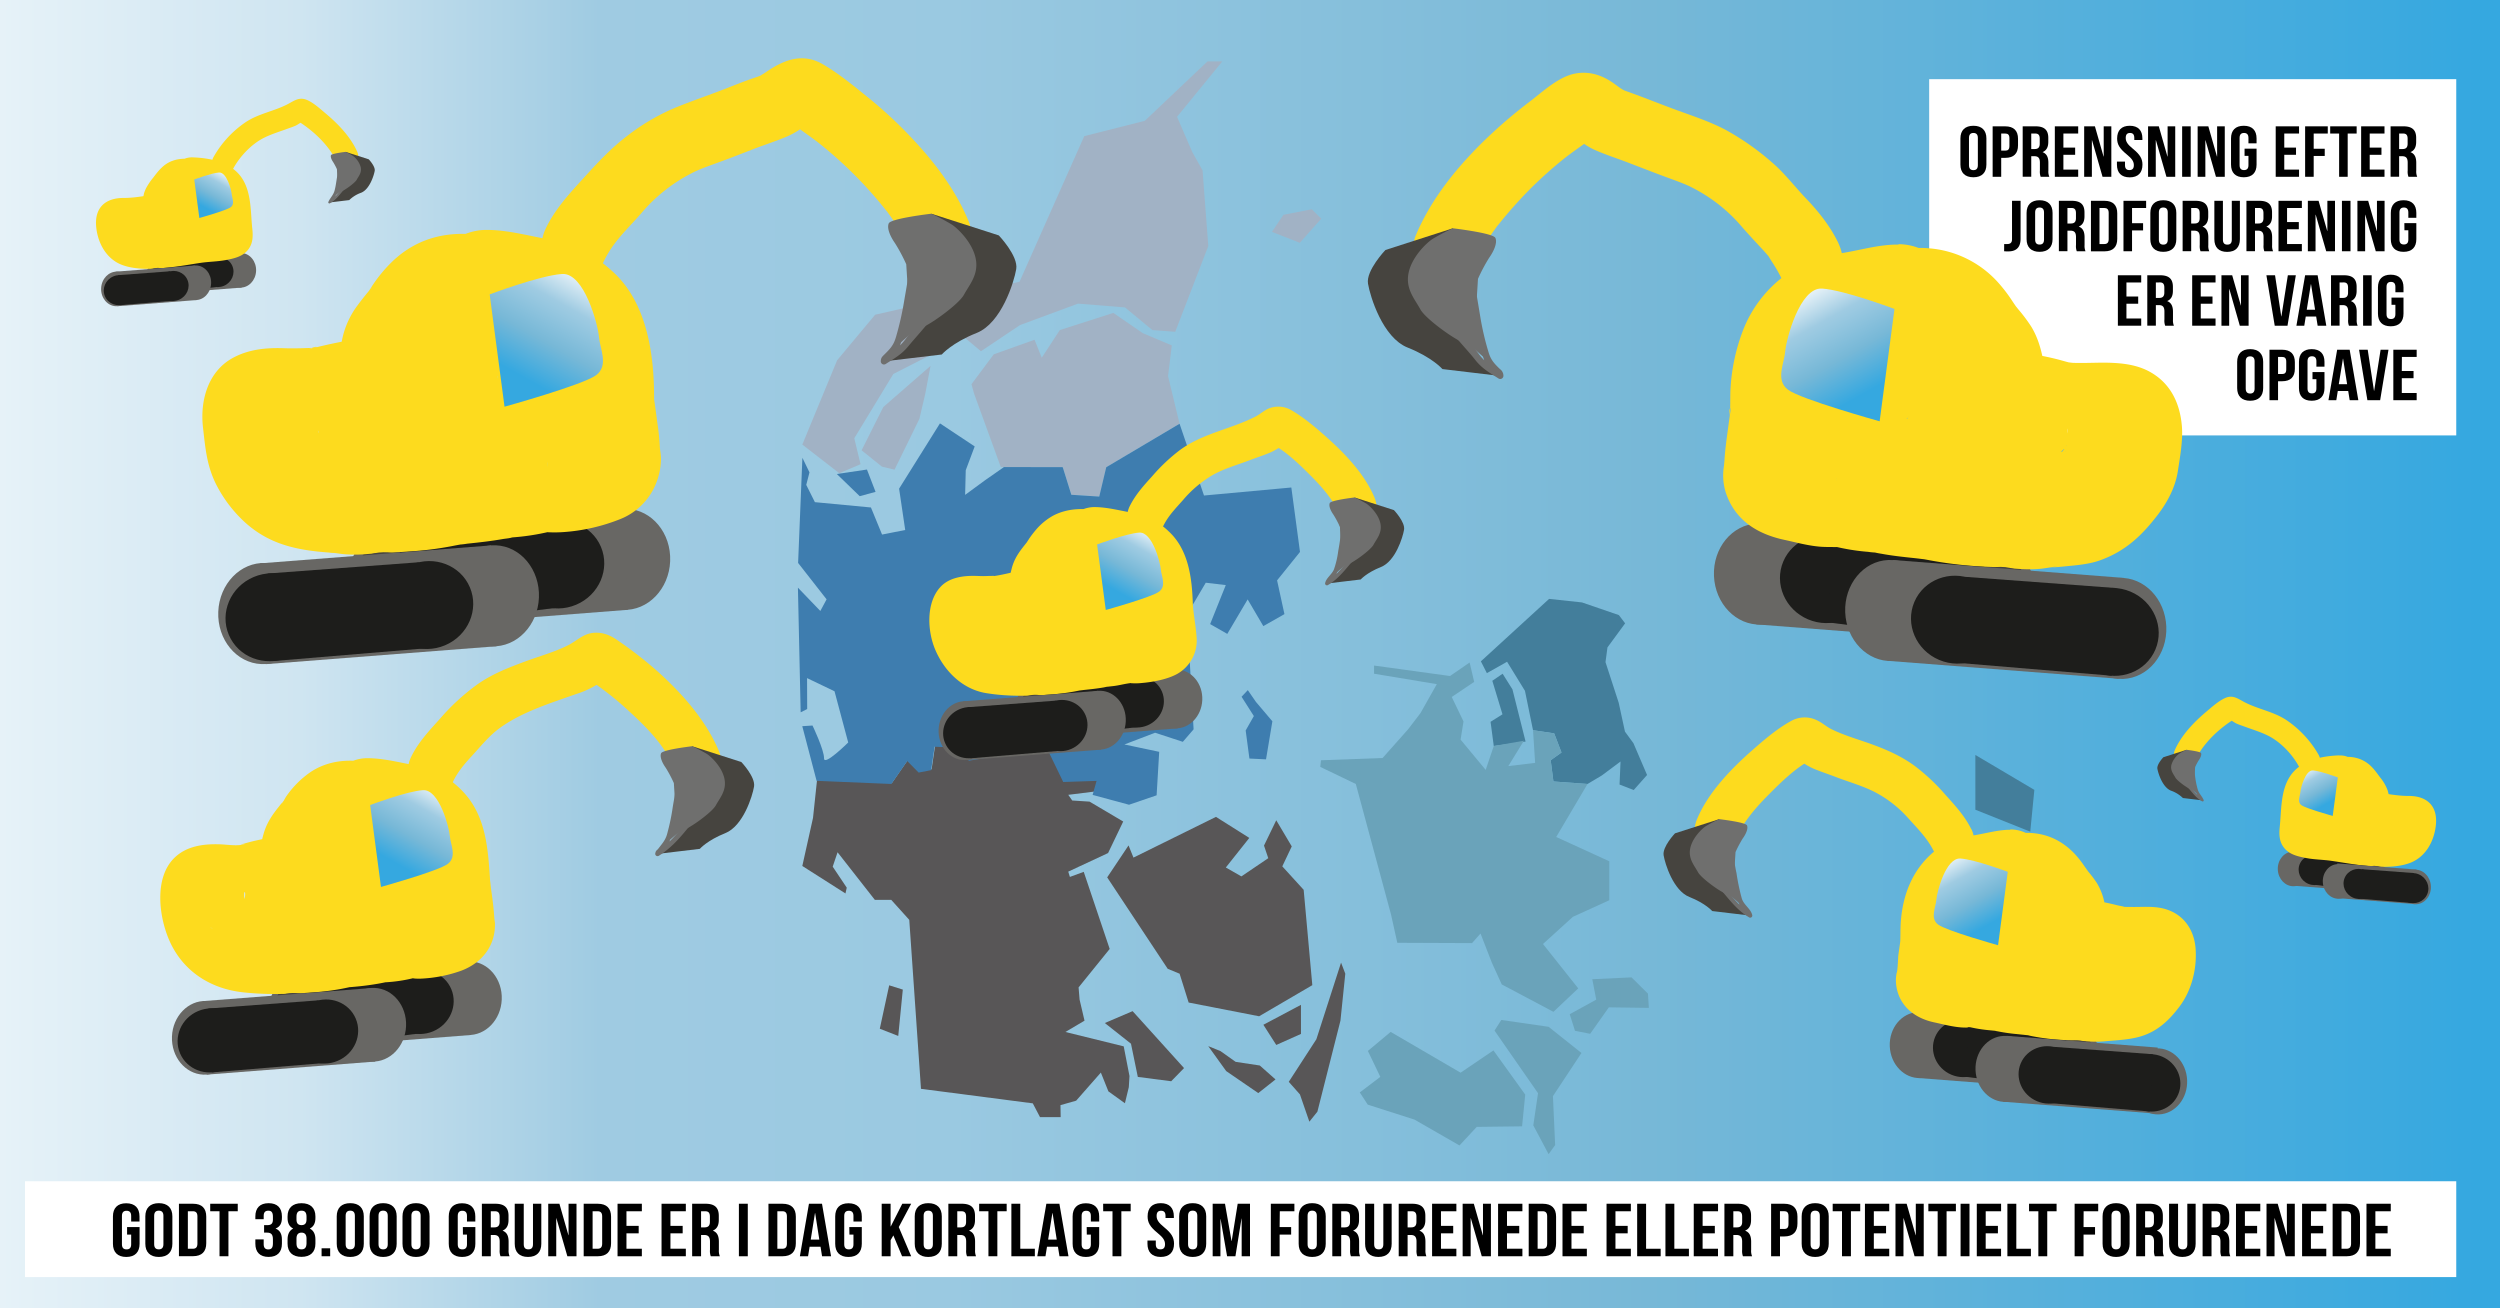 <svg id="Lag_1" data-name="Lag 1" xmlns="http://www.w3.org/2000/svg" xmlns:xlink="http://www.w3.org/1999/xlink" viewBox="0 0 1200 628"><rect x="0" y="0" width="1200" height="628" fill="#333333" stroke="none"/><defs><style>.cls-1{fill:url(#Ikke-navngivet_forløb_8);}.cls-2{fill:#a1b2c5;}.cls-3{fill:#585657;}.cls-4{fill:#437e9b;}.cls-5{fill:#6aa3ba;}.cls-6{fill:#3e7daf;}.cls-7{fill:#46443f;}.cls-8{fill:#686764;}.cls-9{fill:#1d1d1b;}.cls-10{fill:#fddb1e;}.cls-11{fill:url(#Ikke-navngivet_forløb_10);}.cls-12{fill:#6f6f6e;}.cls-13{fill:url(#Ikke-navngivet_forløb_10-2);}.cls-14{fill:url(#Ikke-navngivet_forløb_10-3);}.cls-15{fill:url(#Ikke-navngivet_forløb_10-4);}.cls-16{fill:url(#Ikke-navngivet_forløb_10-5);}.cls-17{fill:#fff;}.cls-18{fill:url(#Ikke-navngivet_forløb_10-6);}.cls-19{fill:url(#Ikke-navngivet_forløb_10-7);}</style><linearGradient id="Ikke-navngivet_forløb_8" x1="-0.15" y1="314" x2="1200.85" y2="314" gradientUnits="userSpaceOnUse"><stop offset="0" stop-color="#e6f2f8"/><stop offset="0.12" stop-color="#cfe5f1"/><stop offset="0.24" stop-color="#9fcbe2"/><stop offset="0.38" stop-color="#9ac9e1"/><stop offset="0.66" stop-color="#77b8d7"/><stop offset="0.99" stop-color="#35a8e0"/></linearGradient><linearGradient id="Ikke-navngivet_forløb_10" x1="968.89" y1="362.9" x2="1000.51" y2="394.52" gradientTransform="matrix(-0.96, 0.27, 0.27, 0.96, 1043.55, -234.29)" gradientUnits="userSpaceOnUse"><stop offset="0" stop-color="#fff"/><stop offset="0.34" stop-color="#9fcbe2"/><stop offset="0.38" stop-color="#9ac9e1"/><stop offset="0.66" stop-color="#77b8d7"/><stop offset="0.99" stop-color="#35a8e0"/></linearGradient><linearGradient id="Ikke-navngivet_forløb_10-2" x1="605.71" y1="337.1" x2="630.99" y2="362.38" xlink:href="#Ikke-navngivet_forløb_10"/><linearGradient id="Ikke-navngivet_forløb_10-3" x1="131.09" y1="633.2" x2="159.43" y2="661.53" gradientTransform="matrix(0.96, 0.27, -0.27, 0.96, 980.84, -234.29)" xlink:href="#Ikke-navngivet_forløb_10"/><linearGradient id="Ikke-navngivet_forløb_10-4" x1="285.3" y1="546.5" x2="300.16" y2="561.36" gradientTransform="matrix(0.96, 0.27, -0.27, 0.96, 980.84, -234.29)" xlink:href="#Ikke-navngivet_forløb_10"/><linearGradient id="Ikke-navngivet_forløb_10-5" x1="60.2" y1="311.74" x2="75.06" y2="326.6" gradientTransform="matrix(-0.96, 0.27, 0.27, 0.96, 81.55, -234.29)" xlink:href="#Ikke-navngivet_forløb_10"/><linearGradient id="Ikke-navngivet_forløb_10-6" x1="835" y1="142.63" x2="878.37" y2="186" xlink:href="#Ikke-navngivet_forløb_10"/><linearGradient id="Ikke-navngivet_forløb_10-7" x1="-10.13" y1="388.01" x2="33.24" y2="431.38" gradientTransform="matrix(0.96, 0.27, -0.27, 0.96, 980.84, -234.29)" xlink:href="#Ikke-navngivet_forløb_10"/></defs><title>oprensning SVG</title><rect class="cls-1" x="-0.15" width="1201" height="628"/><polygon class="cls-2" points="466.31 184.41 467.57 188.99 480.37 224.18 510.15 224.24 514.28 237.49 527.68 238.36 531.04 224.27 566.19 203.4 560.66 180.53 562.46 165.8 548.5 159.9 534.4 150.19 508.72 158.43 500.04 171.69 496.58 163.08 477.01 170.07 466.31 184.41"/><polygon class="cls-2" points="579.61 29.46 549.5 57.99 520.45 65.34 489.38 135.22 420.06 151.07 401.82 172.94 385.11 213.4 402.86 227.15 413.06 222.82 410.06 210.36 428.8 179.51 463.02 162.03 470.85 168.6 489.61 156.03 517.43 145.74 540.01 147.57 553.12 158.43 564.12 159.26 579.98 118.09 577.23 81.78 572.3 72.99 564.98 56.07 586.71 29.46 579.61 29.46"/><polygon class="cls-2" points="446.65 175.63 423.98 195.38 413.57 216.14 423.31 223.99 429.38 225.45 441.31 201.06 444.11 189.1 446.65 175.63"/><polygon class="cls-2" points="629.67 100.44 616.04 103.1 610.52 111.3 623.9 116.55 634.2 104.97 629.67 100.44"/><polygon class="cls-3" points="513.54 420.92 520.19 418.48 532.65 455.49 517.72 473.95 518.2 479.79 520.57 489.92 511.39 495.35 539.38 502.25 542.15 516.5 541.83 521.83 539.96 529.56 532.03 523.86 528.41 514.83 516.55 528.33 509.03 530.47 509.12 536.23 499.21 536.23 495.74 529.61 442.07 522.64 436.45 441.53 427.8 431.94 419.93 431.94 402.03 409.09 399.7 416 406.44 426.08 405.82 428.86 385.11 415.67 390.25 392.57 392.18 374.4 428.06 375.9 435.7 364.87 441.16 370.4 447.17 369.24 448.83 358 460.57 358.41 465.28 364.71 477.55 362.61 482.1 342.24 497.41 347.67 510.95 373.86 527.21 373.77 525.25 379.96 512.76 381.52 514.67 384.24 522.98 384.78 539.14 394.33 531.88 409.46 512.76 418.38 513.54 420.92"/><polygon class="cls-3" points="583.66 392.1 544.06 411.65 541.7 405.8 531.45 421.14 560.5 465.02 566.21 467.38 570.55 481.22 604.37 487.81 629.91 472.88 625.76 427.11 615.5 415.85 620.04 406.27 612.6 393.73 606.72 405.88 608.77 411.93 595.86 420.67 588.39 416.4 599.67 402.2 583.66 392.1"/><polygon class="cls-3" points="542.87 500.98 546.15 516.92 562.17 519 568.34 512.68 543.65 485.35 530.31 491.05 542.87 500.98"/><polygon class="cls-3" points="579.96 502.15 588.57 514.12 603.97 524.68 612.25 518.13 604.7 511.44 593.11 509.69 585.79 504.5 579.96 502.15"/><polygon class="cls-3" points="643.71 462.06 631.86 498.84 618.61 519.28 623.97 525.32 628.49 538.41 632.35 533.6 643.42 489.9 645.74 467.38 643.71 462.06"/><polygon class="cls-3" points="624.46 482.32 606.42 491.89 612.61 501.58 624.47 496.28 624.46 482.32"/><polygon class="cls-3" points="426.81 472.95 433.35 475 431.16 497.26 422.3 493.79 426.81 472.95"/><polygon class="cls-4" points="743.56 287.47 710.82 317.44 713.7 323.1 723.4 317.64 731.98 331.6 735.85 350.5 746.01 352.02 749.52 361.21 744.33 364.9 745.65 375.11 762.01 376.31 768.89 372.21 777.86 365.51 777.38 376.58 784.17 379.22 790.59 372 784.05 356.74 779.98 351.17 776.98 337.33 770.64 317.83 771.58 310.76 780.06 299.2 777.07 295.25 759.34 289.16 743.56 287.47"/><polygon class="cls-4" points="725.98 330.91 721.26 323.39 716.31 326.77 721.19 342.87 715.47 346.46 717.01 358.08 732.28 355.95 725.98 330.91"/><polygon class="cls-4" points="948.17 362.38 948.18 388.67 974.53 399.19 976.49 379.14 948.17 362.38"/><polygon class="cls-5" points="735.85 350.5 736.86 366.18 723.99 367.72 731.48 355.54 717.01 358.08 713.13 369.55 701.08 355.01 702.49 346.29 696.83 334.55 707.61 327.3 705.42 318 696.01 324.49 659.55 319.47 659.55 323.39 689.67 328.39 681.84 342.27 675.91 350.04 663.64 363.84 634.06 364.93 633.73 368.11 650.79 376.31 667.7 439.01 670.7 452.54 706.58 452.69 710.65 448.08 716.05 462 720.84 472.52 745.65 485.68 757.55 474.42 740.63 453.12 754.98 440.08 772.46 432.11 772.46 413.42 746.98 401.75 762.01 376.31 745.65 375.11 744.33 364.9 749.52 361.21 746.01 352.02 735.85 350.5"/><polygon class="cls-5" points="716.85 504.19 701.08 514.89 667.51 495.31 656.58 504.45 662.55 516.89 652.7 524.37 656.52 530.23 678.96 537.41 700.55 549.82 708.83 540.91 730.6 540.64 732.11 525.4 716.85 504.19"/><polygon class="cls-5" points="743.33 492.87 720.62 489.58 717.37 494.69 738.25 524.73 735.98 540.17 743.33 554 746.47 549.64 745.41 526.15 759.1 505.43 743.33 492.87"/><polygon class="cls-5" points="764.3 470.02 766.19 479.83 753.46 486.82 756 494.79 763.27 496.23 772.25 483.52 791.45 483.79 791.02 476.95 783.14 469.14 764.3 470.02"/><path class="cls-6" d="M481.91,224.18l-9.11,6.36-9.54,7,.3-11.84,4.29-11.42-16.67-11.06-19.61,31.34,2.93,19.83-11.11,2.2-5.34-13-26.9-2.55L387,232.74l1.55-6-3.4-7-2.06,50.47,13.67,17.47-3,5.59L383,282.08l1.32,59.83,3.13-1.57-.06-14.85,13.18,6.32,6.57,24.58S395.44,368,395.54,364,390,348.25,390,348.25l-4.91.32,6.88,26.23,35.88,1.51,7.64-11,5.46,5.53,6-1.17,1.66-11.23,11.74.41,4.71,6.3,12.27-2.1,4.54-20.37,15.32,5.43,13.16,27.25,16-.53-1.89,6.73,17.47,4.72,13.25-4.53,1.24-20.87-16.71-3.53,14.73-5.63,13.32,4.36,5.17-6-1.88-33.12-4.39-16.71,12.11-20.54,9.61,1.14-7.51,18.72,8.23,4.71,9.78-16.56,7.52,12.82,10.13-5.75L613,278.58,624,264.93,619.84,234l-41.92,3.85L566.19,203.4,531,224.27l-3.36,14.09-13.4-.87-4.13-13.25Z"/><polygon class="cls-6" points="420.27 236.09 416.14 225.38 401.67 227.52 412.67 238.17 420.27 236.09"/><polygon class="cls-6" points="598.95 331.26 595.95 334.44 601.85 343.71 597.92 350.62 599.72 364.1 607.69 364.49 610.74 346.22 602.86 336.93 598.95 331.26"/><ellipse class="cls-7" cx="186.17" cy="479.29" rx="15.88" ry="15.29" transform="translate(-171.63 110.02) rotate(-22.87)"/><ellipse class="cls-8" cx="225.06" cy="479.15" rx="17.69" ry="15.8" transform="translate(-262.71 684.87) rotate(-87.71)"/><ellipse class="cls-8" cx="144.26" cy="485.43" rx="17.69" ry="15.8" transform="matrix(0.04, -1, 1, 0.04, -346.55, 610.16)"/><polygon class="cls-8" points="144.26 485.43 143.31 467.79 224.11 461.51 226.01 496.8 145.21 503.07 144.26 485.43"/><ellipse class="cls-9" cx="201.97" cy="480.95" rx="15.88" ry="15.29" transform="translate(-171.03 116.29) rotate(-22.87)"/><ellipse class="cls-7" cx="146.88" cy="485.23" rx="15.88" ry="15.29" transform="matrix(0.92, -0.39, 0.39, 0.92, -177.02, 95.22)"/><polygon class="cls-9" points="146.69 485.24 145.86 469.91 196.54 465.98 202.56 495.91 147.51 502.76 146.69 485.24"/><path class="cls-10" d="M176.25,404c5.47,0-3.62-1.22,1.16-.05,1.65.41,3.31.82,5,1.14,2.77.52,6.51,1.66,9.31,1.57,1.42.41,1.13.19-.85-.67a13.85,13.85,0,0,1,2,1.18c1.74.85-2.12-2.29.25.37,3.35,3.77-1.79-3.36.43.83-2.24-4.23-.38-.46,0,.8.43,1.49.77,3,1.22,4.49l.42,1.76c-.25-2.06-.33-2.35-.23-.85a58.64,58.64,0,0,0,.31,10c.27,3,.79,5.95,1.23,8.91.89,5.85-.31-4.12.21,1.72.16,1.8.28,3.6.46,5.4l.13,1.09q1.09,13.54,2.23-5.76l7.19-7.19c3.23-2.17,3.47-1.15.73-.54-.65.15-1.31.21-2,.36-.36.08-4.47,1.45-4.71,1.26l2-.24c-.88,0-1.76.05-2.63,0a65.14,65.14,0,0,0-12.37,1.27c-1.72.34-3.79.74-.86.42-1.49.16-3,.19-4.5.35-4,.44-7.86,1.19-11.79,1.91,2.9-.53,1-.16-.85,0-1.48.16-3,.3-4.43.49a104.52,104.52,0,0,0-12.42,2c3.95-1-1.3.12-2,.18-1.55.11-3.09.18-4.64.25-5.87.27-11.88,1.23-17.74.92-3-.16-6-.66-9-.88-3.85-.27,1.86.77-.34-.05-1.13-.42-4.61-1.72.06.32-3.06-1.34,1.54,1.93.4.29-2.21-3.15-1,.26-.16.13-1.32.2-4-8.52-1.66-1.87-1.39-3.89.34,4.85-.09-.1-.06-.7-.14-1.39-.22-2.09-.09-.91-.23-1.82-.29-2.74-.3-5,2.28-.68-2.1,5.79l-7.2,7.19c-1.31.8-5.37,2.62-7,2a12.87,12.87,0,0,0,2.9,0c1.57,0,3.14.15,4.71.15A83.94,83.94,0,0,0,126.14,444c2.36-.5,4.67-1.27,7-1.81,1.5-.35,3-.66,4.54-.94.39-.07,4.17-.69,1.9-.36-2.58.39,2.36-.24,2.85-.28,1.23-.11,2.46-.2,3.7-.28,3.12-.2,6.25-.27,9.38-.31V399.91c-.84,0-4,.38-4.66-.14,1.15.87,3.25.6.1-.07a88.18,88.18,0,0,0-11.09-1.49l14.18,34.22a30.71,30.71,0,0,0,9.56-14.65,23.24,23.24,0,0,0,1.07-4.88c.63-2.34.42-2.15-.65.57,1.16-1.83.89-1.58-.81.73.37-1.05,1.92-2.3,2.6-3.15a65,65,0,0,0,4.79-6.49q1.79-2.71-1,1.05l1.68-1.67q1.6-1.47-1.05.47-3.67,1.23-.5.3-3.89.41-1.57.39t-1.49-.3c1.37-.38,4,1.19,5.34,1.55,1.38.53,1,.35-1.12-.52q1.41.63,2.79,1.29c1.29.61,2.54,1.25,3.8,1.9,3.34,1.71-3-2,1.06,1.12q1.46,1.62-.67-1.09a26.15,26.15,0,0,1,1.63,2.5c2.54,3.44-.88-3.49-.21-.75.3,1.23.66,2.47,1,3.68,1.29,4.81-.17-3.83-.06,0l0,1.14q0-7.64,7.48-12.2,4.46-1.74,1.28-.8l-1.18.26q5.08-.45,1.43-.35,4.23.71.82-.05c-3.92-1.3,2.84,2-.75-.14-.71-.43-3.41-2.61-4.26-2.56a7.71,7.71,0,0,1,3.35,3.56,18.57,18.57,0,0,1-1.35-2.16l1.2,11.34q-4.42,11.35-14.42,11.71c3.72-.19-4.76-1-1.37-.2,4.61,1-3.14-2.37.33.07,1.05.73,4.52,3.37.42.06,3.6,2.9-3.36-2.73.2.17,1,1.92.88,1.64-.32-.85q.63,2.64.07-.21a10.63,10.63,0,0,1,1.58-8.6A12.92,12.92,0,0,1,186,407.86a13.51,13.51,0,0,1,9.73,5.84q-1.56-2.82.36,1.17-1.72-7.69-1.92,10.45L187,432.51l-20.25-2.28q-2.7-4-1.54-2a13.16,13.16,0,0,0,1.07,2.12c1.24,2.29-.4-.91-.6-1.6.46,1.66.52,1.5.19-.45a13.42,13.42,0,0,1,.08-5.13l5.15-8.85-.63.67h28.36l-.68-.79,5.16,8.85-.2-1c-2-10.33-15-17.15-24.66-14-11,3.57-16.09,13.59-14,24.66.82,4.37,3.22,7.4,6,10.69,6.86,8.05,21.42,7.45,28.36,0A24.75,24.75,0,0,0,203.87,417c-2.93-7.73-6.84-15.09-14.34-19.29-10.53-5.88-24.27-2.77-30.36,7.91-5.2,9.13-3,21,2.71,29.35,5.84,8.5,15.08,13.61,25.53,12.79,11.46-.9,21.79-8,24.72-19.53,4.5-17.73-8.57-34.44-24.13-41A34.52,34.52,0,0,0,167.54,385c-10.94,2.15-18.72,12.38-18.83,23.32-.19,17.52,18,30.68,33.7,33.54,8.42,1.54,18,.7,25.54-3.72,8.73-5.13,12.76-14.93,12.37-24.76a48.31,48.31,0,0,0-20.79-37.74,63.93,63.93,0,0,0-20.61-9.11c-10.31-2.57-21.24-1.83-30.16,4.27a45.92,45.92,0,0,0-11.4,11.53c-.37.52-1.7,3.2-2.19,3.34,1.78-2.2,2-2.48.6-.82-.59.68-1.17,1.38-1.72,2.1-3.48,4.33-6.17,8.23-7.65,13.73a30.37,30.37,0,0,0-1,4.88q-1.6,5.12,2.48-3.41a27,27,0,0,1-2.17,2c-6,5.2-7,15-4.14,21.9,3.27,7.76,10.14,11.61,18.32,12.32,5,.44-4.27-1.07-.15-.07,1.13.27,2.25.43,3.39.59,4.1.58,8.26,1.4,12.41,1.18,10.46-.53,20.55-8.83,20-20-.48-10.77-8.81-20.17-20-20A158.24,158.24,0,0,0,137,401.12c-4.23.54-8.46,1.1-12.63,2-1.21.26-2.43.53-3.63.84s-2.43.63-3.64,1c-2.26.49-2.11.54.46.12-3.07,1.25-8.53.3-12,.19-7.86-.26-16.13.79-22,6.64-9.76,9.76-7.22,28.6-2.06,40C88,466.27,101,474.5,116.21,476.26c11.68,1.35,23,.93,34.69.05a120.08,120.08,0,0,0,12.7-1.61c1.2-.22,2.39-.48,3.58-.73,5.64-1.2-4.06.27,1.72-.21,4.14-.34,8.32-.84,12.4-1.55,1.17-.2,2.32-.42,3.48-.67,4.61-1-3.64.14.61-.06a72.41,72.41,0,0,0,12.18-1.77c5.16-1.15-3.49-.49,1.7,0a27.54,27.54,0,0,0,3.52,0,66,66,0,0,0,18.56-3.75c10-3.75,16.57-12,16.23-22.94l-.72-5.33q.63,5.33.27,1.11c-.08-1.19-.2-2.38-.32-3.57-.31-2.95-.72-5.9-1.14-8.85-.13-1-.6-6.19-.3-1.78-1.08-16.18-1.59-33.09-13.88-45.38a41.45,41.45,0,0,0-21.63-11.72c-7.68-1.41-15.8-3.58-23.61-3.57-10.48,0-20.53,9.21-20.05,20.05S165,404,176.25,404Z"/><path class="cls-10" d="M217.38,375.33c2.48-5.17,5.78-8.86,9.59-13,4.25-4.65,8.11-9.47,13.28-13.15,10.72-7.61,23.72-11.56,36-15.94a44.89,44.89,0,0,0,9-3.86c.55-.34,3.38-1.82,3.55-2.51q-8.85-2.39-5.47-.24l2,1.39a145.93,145.93,0,0,1,14.22,11.18c8.47,7.68,18.67,17.13,23.19,27.92,2.44,5.81,7.73,10,14.36,8.15,5.48-1.51,10.61-8.51,8.16-14.36C339,346,328,333.48,316.09,322.67a198.2,198.2,0,0,0-19.66-15.33c-3.28-2.3-6.65-3.76-10.7-3.64-5.47.16-8.4,3.6-12.85,5.92-6.23,3.23-14,5.36-20.67,7.84-8.13,3-15.88,6-23,11a104.63,104.63,0,0,0-18.1,16.63c-5.21,5.79-10.45,11.31-13.86,18.43-2.72,5.68-1.56,12.61,4.19,16,5.1,3,13.23,1.52,16-4.19Z"/><ellipse class="cls-7" cx="140.24" cy="492.04" rx="15.88" ry="15.29" transform="translate(-180.19 93.17) rotate(-22.87)"/><ellipse class="cls-8" cx="179.13" cy="491.9" rx="17.69" ry="15.8" transform="translate(-319.54 651.21) rotate(-87.71)"/><ellipse class="cls-8" cx="98.33" cy="498.18" rx="17.69" ry="15.8" transform="translate(-403.38 576.5) rotate(-87.71)"/><polygon class="cls-8" points="98.33 498.18 97.38 480.53 178.18 474.26 180.08 509.55 99.28 515.82 98.33 498.18"/><ellipse class="cls-9" cx="156.12" cy="495.13" rx="15.88" ry="15.29" transform="translate(-180.14 99.59) rotate(-22.87)"/><ellipse class="cls-9" cx="101.03" cy="499.41" rx="15.88" ry="15.29" transform="translate(-186.14 78.51) rotate(-22.87)"/><polygon class="cls-9" points="100.83 499.42 100 484.09 152.87 480.16 157.44 510.09 101.66 514.75 100.83 499.42"/><path class="cls-11" d="M182.87,425.73l-5.19-39.32s17.48-6.61,25.32-7.13,12.6,17.89,12.92,22,3.53,10-1,13.4S182.87,425.73,182.87,425.73Z"/><path class="cls-7" d="M332.24,358.19l23.61,7.59s6.86,7.2,6.09,11.78-5.19,18.91-13.83,22.36-12.2,7.53-12.2,7.53l-20.28,2.42s12.15-5.81,12.88-15.75S332.24,358.19,332.24,358.19Z"/><path class="cls-12" d="M332.24,358.19s-14.17,1.64-14.91,3.38.57,4.64,2.2,6.93a59.81,59.81,0,0,1,3.92,7.38l.72,11.74-1.87,11.14c-.18,1.09-5.56,8.92-5.56,8.92s9.94-9.63,11.73-9.62,13.21-7.95,15.15-11.53,5.22-7.07,4.13-12.63-6.09-10.43-8.31-11.92A71.85,71.85,0,0,0,332.24,358.19Z"/><path class="cls-12" d="M320.31,363.24c-1.19,2.56-.56,3.85.84,6.12,2.16,3.51,3.65,6.41,3,10.65-.37,2.42-.81,4.82-1.21,7.23a104.14,104.14,0,0,1-2.83,13.46c-.85,2.75-2.32,4.29-4,6.5-.91,1.21-1.24.81-1.57,2.37a1.12,1.12,0,0,0,1.62,1.25c6.09-3.75,10.42-8.89,14.94-14.46,2.18-2.67,5.41-4.61,7.23-7.54,2-3.25,3.06-7.85,3.72-11.56.25-1.39-1.88-2-2.13-.59-.62,3.48-1.58,8-3.5,11-1.53,2.45-4.4,4.09-6.28,6.29-4.69,5.51-8.91,11.1-15.09,14.91l1.62,1.25c.27-1.26,2.64-2.63,3.38-3.64a10.42,10.42,0,0,0,1.51-3.32,90,90,0,0,0,3.2-13.68c.67-4,2.1-8.46,2-12.49-.09-3.25-5.72-10.16-4.55-12.68.6-1.28-1.31-2.4-1.91-1.11Z"/><ellipse class="cls-7" cx="533.4" cy="335.62" rx="12.7" ry="12.22" transform="translate(-88.5 233.67) rotate(-22.87)"/><ellipse class="cls-8" cx="564.5" cy="335.51" rx="14.14" ry="12.63" transform="translate(206.68 886.14) rotate(-87.71)"/><ellipse class="cls-8" cx="499.89" cy="340.53" rx="14.14" ry="12.63" transform="translate(139.64 826.4) rotate(-87.71)"/><polygon class="cls-8" points="499.89 340.53 499.13 326.42 563.74 321.4 565.26 349.62 500.65 354.64 499.89 340.53"/><ellipse class="cls-9" cx="546.04" cy="336.94" rx="12.7" ry="12.22" transform="translate(-88.02 238.68) rotate(-22.87)"/><ellipse class="cls-7" cx="501.99" cy="340.36" rx="12.7" ry="12.22" transform="translate(-92.81 221.83) rotate(-22.87)"/><polygon class="cls-9" points="501.83 340.38 501.17 328.12 541.69 324.97 546.51 348.91 502.49 354.38 501.83 340.38"/><path class="cls-10" d="M525.47,275.4c1.33,0,2.24.2.43-.14,1.32.24,2.6.62,3.91.89,2.3.46,4.66.85,7,1.13l1.51.35-.93-.53,1.31.75c-1.06-.85-1.15-.9-.29-.15.66.7.76.72.31.06s-.37-.62.08.16.49.83.11,0c-.42-1-.36-.77.19.81.25.95.46,2,.79,2.88.16.44.77,2.27.47.77.52,2.6.08,5.52.25,8.17.16,2.33.51,4.65.85,7,0,.11.43,2.9.23,1.4.21,1.58.3,3.17.45,4.75.08.77.21,4.43.78.49l4.12-7.07q7.88-3.51,3.69-2.41l-1.86.33c-1.12.29-2.24.59-3.35.91,1.43-.1,1.12-.12-.91-.06a36.88,36.88,0,0,0-9.55.93c-2,.29-2.33.43-1,.42-1,.06-2,.13-3,.22-3,.28-6,.87-8.93,1.4,2.17-.38-3.74.41-4.37.49-3.14.36-6.29.76-9.39,1.39-2,.37-2.46.46-1.26.28-1.23.12-2.47.21-3.7.27-4.81.29-9.75.9-14.57.86-2.34,0-4.62-.46-6.95-.59-2-.24-2.33-.23-1,0-2-.6-2.23-.51-.61.25-1.56-.94-1.57-.92,0,.09-1.16-1.34-1.28-1.4-.34-.18-.9-1.15-2.38-5.39-1.25-1.59-.91-3,.15,2.26-.16-1.43-.09-.73-.17-1.47-.23-2.2q0-4.61-1.69,4.62l-5.75,5.75q-9.48,1.89-4.86,1.54c.76,0,1.52,0,2.27,0,1,0,2,.1,3,.1a68.36,68.36,0,0,0,14.63-1.28c9.24-2,13.44-3,23.1-3.06V272.14c-1,0-1.95,0-2.94,0,2.16.06.2,0-.93-.21a66.68,66.68,0,0,0-8.65-1.12l11.34,27.37a24.76,24.76,0,0,0,8.44-15.3q.8-3-.15-.4-1.74,2,0-.06a51.74,51.74,0,0,0,4.24-5.48c1.18-1.7,1.08-1.71-.29,0,.65-.68,1.31-1.34,2-2a6.69,6.69,0,0,1-2.41,1.25c-1.89.12-1.87.17.06.14q-2.7-.39.16.23c1,.29,2,.62,2.91,1-2.86-1.07,1.66.85,2.21,1.1a17.18,17.18,0,0,1,1.75.92q-2-1.76.07.15c1.23,1.4,1.35,1.45.34.16a21,21,0,0,1,1.45,2.4q-1.29-3.33-.49-1.05c.22.68.4,1.37.57,2.07.34,1.77.34,1.51,0-.76a11.24,11.24,0,0,1,0,1.74q-.37,7.74,8.58-10.35a18.89,18.89,0,0,1-2.35.62,4.24,4.24,0,0,1,3,.05,20.5,20.5,0,0,1-3.06-.87q2.34,1-.33-.34c-1.64-1.06-1.9-1.21-.79-.43,1.48,2.08,1.69,2.32.65.72q1,3.14.58.93v8.52q-19.28,8.72-11.3,8.54,1.88,0-1.77-.3a16.77,16.77,0,0,1,1.81.5c-3.5-.8-.89-.28.51.58-2.41-1.49.11.69-.81-.62-.59-.8-.64-.81-.16,0,.53,1,.45.74-.27-.74a11.2,11.2,0,0,1,5.3-10.83,9.21,9.21,0,0,1,12.61,2.68c.48.78.49,4.78.7,2.32l-2.19,8.09-1.79,2.2-7.07,4.12q-9.07,1.61-13.67-4.39c.19.4.39.8.58,1.19q.74,1.51-.46-1.27,1.24,4.35.33-4.5l4.13-7.08-.58.68h22.67l-.54-.63,4.12,7.07-.16-.84c-1.56-8.26-11.95-13.71-19.72-11.2-8.82,2.86-12.87,10.87-11.19,19.72.66,3.5,2.57,5.92,4.82,8.55,5.33,6.25,17.34,6.19,22.67,0s7-13.63,3.92-21.38c-2.42-6.07-5.35-11.58-11.18-15a17.76,17.76,0,0,0-23,4.36c-5.47,7.07-4.4,16.85,0,24.22,8.44,14.3,30.44,15.58,39,.67,7.38-12.89-1.26-28.91-12.91-35.69-12-7-30.47-6.16-35.05,9.52-4.43,15.17,10.53,27.92,23.62,31.55,14.78,4.11,31.88-2.91,32.82-19.76A37.75,37.75,0,0,0,548.35,256c-10.78-9.79-29-15.45-42.49-8.68a29.75,29.75,0,0,0-8.52,6.88,52.18,52.18,0,0,0-3.24,4.2l-1.48,2.29c.94-1.18,1.05-1.34.33-.47-2.9,3.66-5.37,6.61-6.87,11.09-.34,1-.56,2-.82,3s-.41,2.19-.69,3.26q3.4-5,.5-2.11c-4.8,4.19-5.65,12-3.32,17.51,2.62,6.2,8.11,9.29,14.65,9.86,1.92.16.54,0-.56-.21,1.18.21,2.33.5,3.54.67a52.77,52.77,0,0,0,9.54.9c8.37-.35,16.43-7.13,16-16-.39-8.6-7.05-16.13-16-16a131.11,131.11,0,0,0-14.28.89c-6.16.75-12.11,2.74-18.2,3.52,2.12-.27-.88-.15-1.06-.15-1.18,0-2.36.09-3.54.08s-2.42-.07-3.63-.1c-5.89-.13-12.61.73-16.83,5.34-6.91,7.52-6.29,21-2.5,30,4.34,10.28,13,19,24.32,20.9,10.74,1.79,21.2,1.45,32,.62a101.53,101.53,0,0,0,10.71-1.4c.25-.05,3.88-.75,2.2-.48s1.88-.19,2.19-.23c3.15-.33,6.32-.66,9.44-1.21.45-.08,4-.84,1.9-.45s2-.13,2.37-.16c3.2-.32,6.39-1.32,9.56-1.57-2.13.17.83.2,1,.21a27.18,27.18,0,0,0,3.49-.16c5.26-.44,12.31-1.74,17-4.36a18.38,18.38,0,0,0,9.31-17.55c-.37-5.47-1.69-12.44-1.82-16.2-.39-12.22-2-25.82-11.54-34.64a33.63,33.63,0,0,0-17.29-8.94c-6-1-12.17-2.72-18.3-2.75-8.39-.05-16.42,7.41-16,16s7,16,16,16Z"/><path class="cls-10" d="M558.36,252.49c2.45-5,6-8.5,9.62-12.62a55,55,0,0,1,13.74-11.64c5.72-3.34,12.5-5.16,18.67-7.53,2.61-1,5.28-1.87,7.88-2.9a27.05,27.05,0,0,0,4.89-2.4c1.19-.76,3.53-1.33,1.07-1.49l-4.72-1.28c7.39,3.52,14.22,10.28,19.93,16s11,12,14.13,19.47c2,4.64,8.82,5.66,12.78,3.34,4.8-2.8,5.33-8.11,3.34-12.77-4.82-11.35-14.35-21.21-23.47-29.29-5-4.43-10.53-9.1-16.32-12.45a12.32,12.32,0,0,0-9.75-1.25c-3.07.89-4.95,3-7.68,4.37-11.86,6-25,7.92-36,15.89a87,87,0,0,0-13.4,12.62c-4.11,4.53-8.1,8.92-10.83,14.47-2.23,4.52-1.22,10.1,3.35,12.77,4.11,2.41,10.53,1.19,12.77-3.35Z"/><ellipse class="cls-7" cx="496.67" cy="345.81" rx="12.7" ry="12.22" transform="translate(-95.35 220.19) rotate(-22.87)"/><ellipse class="cls-8" cx="527.77" cy="345.7" rx="14.14" ry="12.63" transform="translate(161.24 859.23) rotate(-87.71)"/><ellipse class="cls-8" cx="463.16" cy="350.72" rx="14.14" ry="12.63" transform="translate(94.2 799.48) rotate(-87.71)"/><polygon class="cls-8" points="463.16 350.72 462.4 336.61 527.01 331.6 528.53 359.81 463.92 364.83 463.16 350.72"/><ellipse class="cls-9" cx="509.37" cy="348.28" rx="12.7" ry="12.22" transform="translate(-95.31 225.32) rotate(-22.87)"/><ellipse class="cls-9" cx="465.32" cy="351.7" rx="12.7" ry="12.22" transform="translate(-100.1 208.47) rotate(-22.87)"/><polygon class="cls-9" points="465.16 351.72 464.5 339.46 506.77 336.31 510.43 360.25 465.82 363.98 465.16 351.72"/><path class="cls-13" d="M530.77,292.79l-4.16-31.44s14-5.28,20.25-5.7,10.08,14.3,10.33,17.59,2.82,8-.79,10.72S530.77,292.79,530.77,292.79Z"/><path class="cls-7" d="M650.2,238.78l18.88,6.07s5.49,5.76,4.87,9.42-4.14,15.12-11.06,17.88-9.75,6-9.75,6l-16.21,1.94s9.71-4.65,10.29-12.6S650.2,238.78,650.2,238.78Z"/><path class="cls-12" d="M650.2,238.78s-11.33,1.32-11.92,2.71.46,3.71,1.76,5.54a46.58,46.58,0,0,1,3.13,5.9l.58,9.39-1.49,8.91c-.15.87-4.45,7.13-4.45,7.13s8-7.71,9.38-7.69,10.56-6.36,12.11-9.23,4.18-5.65,3.31-10.09-4.88-8.34-6.65-9.54A58,58,0,0,0,650.2,238.78Z"/><path class="cls-12" d="M640.58,243c-.78,2.21-.25,2.82.82,4.77,3.2,5.86,1.93,10.88.91,17a42.45,42.45,0,0,1-2,8.49c-1,2.5-3.7,4.1-4.24,6.6a.9.9,0,0,0,1.3,1c5.3-3.1,8.52-7.77,12.57-12.31,1.91-2.13,4.36-3.69,5.66-6.29a31,31,0,0,0,2.47-8.24c.2-1.11-1.5-1.59-1.7-.47a28.9,28.9,0,0,1-2,7c-1.35,2.95-3.63,4.45-5.71,6.78-3.84,4.29-7.13,9.08-12.14,12l1.3,1c.16-.77,2-2,2.46-2.64a10.28,10.28,0,0,0,1.58-3.46,64.39,64.39,0,0,0,2.19-9c.58-3.46,1.52-7,1.75-10.53s-4.52-8.25-3.48-11.22c.38-1.07-1.33-1.54-1.7-.47Z"/><ellipse class="cls-7" cx="956.11" cy="501.73" rx="13.7" ry="14.23" transform="translate(122.26 1187.71) rotate(-67.13)"/><ellipse class="cls-8" cx="921.26" cy="501.6" rx="14.16" ry="15.85" transform="translate(-19.33 37.25) rotate(-2.29)"/><ellipse class="cls-8" cx="993.67" cy="507.23" rx="14.16" ry="15.85" transform="translate(-19.49 40.15) rotate(-2.29)"/><polygon class="cls-8" points="993.67 507.23 994.52 491.41 922.11 485.79 920.4 517.42 992.82 523.04 993.67 507.23"/><ellipse class="cls-9" cx="941.95" cy="503.21" rx="13.7" ry="14.23" transform="translate(112.24 1175.57) rotate(-67.13)"/><ellipse class="cls-7" cx="991.32" cy="507.04" rx="13.7" ry="14.23" transform="translate(138.89 1223.4) rotate(-67.13)"/><polygon class="cls-9" points="991.5 507.06 992.24 493.32 946.82 489.79 941.42 516.62 990.76 522.76 991.5 507.06"/><path class="cls-10" d="M965,398.29c-5.82,0-11.32,1.64-17,2.58-6.37,1.05-12.43,2.49-17.73,6.4-11.54,8.52-16.87,21.16-17.89,35.26-.19,2.71-.14,5.43-.21,8.15-.11,3.6-.08,1.48,0,.64-.24,2.51-.71,5-1,7.49-.08.62-.3,7.95-.82,8.22l.36-2.64-.64,4.78a20,20,0,0,0,.77,6.88c2.41,8.25,9.49,12.95,17.47,14.66,5.8,1.24,11.65,3,17.66,2.41-2.65.24-1.43-.29-.05,0,1.86.41,3.65.74,5.54,1s3.79.44,5.71.61c.85.08,3.16.76.22,0a86.28,86.28,0,0,0,10.81,1.64l4.37.46c3.9.42-2-.55,2.15.4a103.55,103.55,0,0,0,18.59,2.07c5.6.24,11.17,1.07,16.77.55,5.89-.55,12.16-.72,17.82-2.49,7.94-2.48,13.35-7.71,18.21-14.14,5.86-7.74,8.51-18.22,7.77-27.94-.72-9.55-6.31-17.1-15.87-19.28-5.08-1.15-10.27-.54-15.41-.67-1.43,0-2.87,0-4.29-.13,3.25.28-1.16-.45-2.07-.68-3-.77-6.08-1.45-9.17-1.95a158,158,0,0,0-23.49-2c-9.4-.1-18.4,8.34-18,18,.46,10.14,7.9,17.45,18,18a56.12,56.12,0,0,0,10.42-1c.9-.13,1.82-.22,2.71-.39,5.16-1-3.62.21.9-.18,7.32-.63,13.45-4,16.42-11,2.62-6.22,1.7-15-3.71-19.63-4.18-3.6,1.28-.34.66,2.72.17-.82-.63-2.74-.82-3.64a29.21,29.21,0,0,0-3.69-9.65,56,56,0,0,0-4-5.3c-.56-.69-2.91-4.31-.63-.67a50.18,50.18,0,0,0-6-8c-12.85-13.52-29.44-11.7-45-4.58-11.62,5.32-20.82,15.32-23.91,27.93-3.89,15.82,1.54,31.71,19.1,35,15,2.79,32.1-4.49,40.06-17.7,5.16-8.56,4.71-20-2.49-27.28-6.33-6.41-15.87-7.83-24.34-5.64-14.18,3.68-25.92,15.82-27,30.72-1.41,19.26,20.43,31.64,36.88,22.2,8.16-4.68,14-14.58,13.89-24.06-.11-12.68-11.65-23.46-24.62-19.81-7.47,2.11-12.79,7.5-16,14.4-4.64,10-5.49,19.79,2.42,28.61,6.13,6.82,19.35,7.11,25.42,0,2.51-2.95,4.66-5.66,5.4-9.58,1.74-9.21-2.56-19.83-12.55-22.11-8.85-2-20.24,2.68-22.1,12.55l-.18.95,4.62-7.93-.61.71H970.2l-.61-.68,4.62,7.93c.11.3-1.12,9.23.11,5.58-.49,1.47-1.46,3-.22.66a7.81,7.81,0,0,0,.83-1.66q1.22-2-1.94,1.72a10.44,10.44,0,0,1-9.21,4.19l-9.07-2.46L952,457.35l-4.62-7.93q1-10.44-.22-5.31l.79-1.87a9.6,9.6,0,0,1,3-2.86l8.71-1.21c4.61,1.17,8.16,6.54,8.34,11.23a6,6,0,0,1-1,4q1.32-2.13,0-.44t.24-.21q1.82-1.63.2-.28c-3.06,1.91,4.47-2,.55-.28-3.13,1.35,3.24,0-.62.08-1.7.17-1.81.2-.33.12q-8.46-.35-12.71-9.56v-9.55c-.28,2,.37-.34.65-1-1.09,2.72.71-.45,1.4-1.29,1.17-1.41-.62.39-1.24.76-.33.19-3.09,1.79-1.09.75,2.22-1.16-1.69.41-2.15.61,1.36-.58,2.33.16.25-.12l2.23.26-1.3-.29q-4.9-1.79,3.26,4.05c3,1.15,4.64,3.06,4.8,5.71.16,1.47.23,1.69.22.66s0-.8-.17.55-.25,1.54-.07.55c.1-.6.23-1.19.38-1.78s.43-1.4.6-2.11c.55-2.41-.2,1.33-.67,1.45a13,13,0,0,0,1.45-2.45c-1.49,2.79-.32.44.53-.42.56-.56,2.7-1.75,1-.94-2.25,1,1.74-.66,1.78-.68.91-.44,1.84-.85,2.75-1.3-1.6.78-1.4.48.14,0,1.26-.41,2.59-.7,3.84-1.13,2.6-.87-2.76.43-.14.13,1.79-.2-1.08-.13-1.73-.36-1.14-.38-3.07-2.45-1.15-.17,2.12,2.51-.23-1-.49-.91.07,0,1.26,2,1.36,2.13,1.25,1.84,2.65,3.58,4.06,5.3.28.35,2.11,2.77.76.84-1.66-2.36.74,2.25-.21-.43-.86-2.45.11,1.55.22,2.06a28.74,28.74,0,0,0,9.25,16l12.71-30.68a64.86,64.86,0,0,0-10.46,1.46c-2,.52-.7,0,.61-.06-1.43,0-2.74.2-4.18.13v35.94c11.61.12,15.68,1.27,26.57,3.6a74.61,74.61,0,0,0,15.65,1.27c1.37,0,2.74-.12,4.1-.14.77,0,1.53,0,2.29,0a12.41,12.41,0,0,1-5.89-1.74l-6.44-6.45-1.84-6.8a14.62,14.62,0,0,1-.06,1.62c-.12.71-.14,1.48-.22,2.19-.18,1.69-.69,5.48-.11,1.49-.48,1.51-.44,1.54.11.08.57-1.23.61-1.41.14-.54-.56.36-1.51,2.3-1.85,2.77.9-1.22,1.19-1.47,0-.22-1.94,2,.57.13,1.43-.6,1.14-.39,1.2-.42.19-.11a14.24,14.24,0,0,1-2.34.56c1.8-.42,1.37-.18-.23-.07-2.52.17-5,.61-7.55.72-5.61.25-11.39-.6-17-.89L986.8,463l-1.84-.17c1.42.18,1.48.16.2-.07a72.84,72.84,0,0,0-10.87-1.67c-1.16-.14-2.33-.27-3.5-.38-5.4-.51,1.7.53-1.31-.12a91.61,91.61,0,0,0-10.68-1.69s-4.87-.62-2.58-.17-2.4-.63-2.34-.62a57.57,57.57,0,0,0-10.3-1c-.5,0-3.72-.33-1.46.08,2.55.46-1.42-.54-1.91-.67-.79-.19-1.58-.36-2.37-.53-4.8-1,.38-.76,3,2.5l4.62,7.93q-.37,10.62.35,3.91c.16-1.12.31-2.25.45-3.37s.17-2.47.29-3.7c0-.1.78-5.75.27-2.45.39-2.5.79-5,1-7.51a41.47,41.47,0,0,0,.35-9c.09-1.31,0-1.2-.22.31l.41-1.75c.4-1.47.78-3,1.21-4.42.19-.66,1.87-3.91.6-2q-.8,1.89.46-.42l-.8,1.32,1.08-1c-1.64,1.16-1.93,1.37-.86.66,1.64-.8,2.51-.7.53-.34,3.16-.58,6.36-1,9.51-1.66,1.29-.26,2.56-.57,3.83-.88,3.72-.93-3.53,0,1,0,9.4,0,18.4-8.28,18-18s-7.9-17.95-18-18Z"/><path class="cls-10" d="M946.21,398c-3.13-6.35-7.73-11.32-12.42-16.52a95.72,95.72,0,0,0-14.95-14c-6.07-4.4-12.47-7.29-19.47-9.89-6.63-2.47-14-4.47-20.33-7.61-2.39-1.19-4.47-3.16-7-4.29a13.33,13.33,0,0,0-12.31.38c-6.44,3.51-12.61,8.76-18.12,13.58-10.48,9.17-21.52,20.46-27,33.46-2.2,5.2-1.56,11.21,3.75,14.32,4.39,2.56,12.1,1.47,14.32-3.76,3.55-8.39,9.55-15.46,15.91-21.88s14-14,22.26-17.91l-5.28,1.43c-2.76.18-.14.82,1.19,1.68a30.61,30.61,0,0,0,5.49,2.67c2.92,1.15,5.9,2.13,8.83,3.26,6.65,2.57,14,4.52,20.18,8a56.06,56.06,0,0,1,14.51,11.61c4.59,5.12,9.35,9.78,12.42,16,2.49,5.07,9.69,6.46,14.32,3.76,5.16-3,6.25-9.23,3.75-14.32Z"/><ellipse class="cls-7" cx="997.28" cy="513.15" rx="13.7" ry="14.23" transform="translate(136.9 1232.63) rotate(-67.13)"/><ellipse class="cls-8" cx="962.42" cy="513.03" rx="14.16" ry="15.85" transform="translate(-19.75 38.91) rotate(-2.29)"/><ellipse class="cls-8" cx="1034.84" cy="518.65" rx="14.16" ry="15.85" transform="matrix(1, -0.04, 0.04, 1, -19.92, 41.81)"/><polygon class="cls-8" points="1034.84 518.65 1035.69 502.84 963.27 497.21 961.57 528.84 1033.98 534.46 1034.84 518.65"/><ellipse class="cls-9" cx="983.04" cy="515.92" rx="13.7" ry="14.23" transform="translate(125.65 1221.2) rotate(-67.13)"/><ellipse class="cls-9" cx="1032.42" cy="519.75" rx="13.7" ry="14.23" transform="translate(152.3 1269.04) rotate(-67.13)"/><polygon class="cls-9" points="1032.59 519.77 1033.34 506.03 985.96 502.5 981.86 529.33 1031.85 533.51 1032.59 519.77"/><path class="cls-14" d="M959.07,453.72l4.65-35.24s-15.66-5.92-22.69-6.39-11.3,16-11.58,19.72-3.16,9,.88,12S959.07,453.72,959.07,453.72Z"/><path class="cls-7" d="M825.2,393.19,804,400s-6.15,6.45-5.46,10.56,4.65,16.95,12.39,20,10.94,6.75,10.94,6.75l18.17,2.16s-10.88-5.2-11.54-14.11S825.2,393.19,825.2,393.19Z"/><path class="cls-12" d="M825.2,393.19s12.7,1.47,13.36,3-.51,4.16-2,6.21a53.43,53.43,0,0,0-3.51,6.61l-.65,10.53,1.68,10c.16,1,5,8,5,8s-8.91-8.64-10.51-8.62S816.74,421.8,815,418.59s-4.68-6.34-3.7-11.32,5.46-9.35,7.44-10.68A64.53,64.53,0,0,1,825.2,393.19Z"/><path class="cls-12" d="M834.18,398.71c.62,1.35-2,5.34-2.72,6.83a11.89,11.89,0,0,0-1.26,3.09c-.69,3.9,1,8.84,1.67,12.64a84.06,84.06,0,0,0,2.51,11.1,13.54,13.54,0,0,0,1.51,3.8c.72,1.09,3,2.38,3.24,3.6l1.45-1.12C835,435.4,831.17,430,827,425.18c-1.86-2.16-4.16-3.6-5.61-6.09a28.67,28.67,0,0,1-3.07-9.34c-.23-1.25-2.14-.72-1.91.53a34.46,34.46,0,0,0,2.82,9.35c1.45,2.84,4.17,4.48,6.23,6.83,4.48,5.12,8.22,10.43,14.15,13.9a1,1,0,0,0,1.46-1.12c-.65-3-4-4.77-5-7.95a101.51,101.51,0,0,1-2.56-12.24,68.66,68.66,0,0,1-1.24-7.64c-.16-3.19,1.26-5.58,2.88-8.21,1.26-2.05,1.81-3.2.75-5.49-.54-1.15-2.25-.15-1.71,1Z"/><ellipse class="cls-7" cx="1118.16" cy="416.81" rx="7.18" ry="7.46" transform="translate(299.57 1285.11) rotate(-67.13)"/><ellipse class="cls-8" cx="1099.88" cy="416.75" rx="7.42" ry="8.31" transform="matrix(1, -0.04, 0.04, 1, -15.79, 44.33)"/><ellipse class="cls-8" cx="1137.85" cy="419.7" rx="7.42" ry="8.31" transform="translate(-15.88 45.85) rotate(-2.29)"/><polygon class="cls-8" points="1137.86 419.7 1138.3 411.41 1100.33 408.46 1099.43 425.04 1137.41 427.99 1137.86 419.7"/><ellipse class="cls-9" cx="1110.73" cy="417.59" rx="7.18" ry="7.46" transform="translate(294.32 1278.74) rotate(-67.13)"/><ellipse class="cls-7" cx="1136.62" cy="419.6" rx="7.18" ry="7.46" transform="translate(308.29 1303.82) rotate(-67.13)"/><polygon class="cls-9" points="1136.71 419.61 1137.1 412.4 1113.29 410.56 1110.45 424.62 1136.33 427.84 1136.71 419.61"/><path class="cls-10" d="M1122.82,362.58c-8.58.31-18.64,2.37-23.63,10.09-4.56,7-4.09,16.24-4.91,24.25-.43,4.15-.21,8,3.08,11.12,2.55,2.41,6.31,3.19,9.67,3.83,3.85.74,7.89.75,11.78,1.3,4.44.63,8.87,1.43,13.32,2,7.62.91,16.7,1.76,24.08-.75,7.93-2.69,12.15-10.41,13-18.28,1-9.17-4.14-14.13-13.14-14.09-7.9,0-15.51-2.38-23.49-2.5v18.84c2.45,0,5.64-.65,7.35-.8,7.53-.65,13.2-10.16,6.67-16.08.06,0,.85,3.09-.06-.36-.18-.67-.32-1.28-.54-1.95a21.11,21.11,0,0,0-3.51-6c-1.93-2.59-3.68-5.18-6.37-7.06-7.18-5-16.33-2.74-23.38,1.46a22.27,22.27,0,0,0-10.62,18.83c.15,9.38,8.56,14.39,17.3,12.88,7.27-1.26,15.42-6.61,16.21-14.57,1-9.77-8.92-14.37-17.18-11.61-7.27,2.43-13.1,9.37-12.8,17.24.4,10.32,12.64,14.63,20.49,9.23s8.72-21.11-3-22.33c-10.15-1.05-17.36,12.47-12.35,20.81,3.38,5.65,13.14,6.61,16.27,0l.41-.86c2.18-4.6,1.27-10.17-3.38-12.89-4.1-2.4-10.7-1.24-12.89,3.38l-.41.86H1127l-.48-.79,1.29,4.75q-.74,2.34-.15,1c.25-.54.28-.57.08-.09l-4.15,2.42.74-.27h-5l.62.15-5.64-4.33.35.64-1.29-4.76a2.51,2.51,0,0,0,.36-1.77l4.16-2.43,4.16,1.5,2.42,4.16c.55,1.4.06,2.83-1.49,2.27l-4.16-2.43.59.6L1117,385l.26.95v-5c.4-1.94.94,0,0-.58a2.4,2.4,0,0,1-1.26.47,1.23,1.23,0,0,1,1.08.08l3.38,3.38c2,3-.63,2.59.79.8.42-.52-.33-.11.75-1,1.37-1.16,6.17-1.74,2.62-3.2,1.1.45.54.6,1.26,1.45.19.23,3.08,4.51,2.22,2.55,1.65,3.78,1.75,6.84,5.16,9.93l6.66-16.08c-2.45.21-4.89.81-7.35.8-12.14-.06-12.13,18.65,0,18.84,5.14.08,9.59,1.08,14.59,2,4,.73,8,.11,12,.62l-4.76-1.29.58.25-3.38-3.38.27.6-1.29-4.76c.06,1-.64,4.61.14,2.85-.56,1.26-.61,1.21-1.19,1.46-3.76,1.64-10.81.25-14.77-.14-5.25-.52-10.61-1.38-15.82-2.17-4-.61-8.54-.6-12.38-2.09l4.16,2.42-.54-.54,2.76,6.66a69.17,69.17,0,0,1,1.38-15.53c.71-3.78,5.06-3.76,8.53-3.89,12.09-.44,12.15-19.28,0-18.84Z"/><path class="cls-10" d="M1113,362.42A50.19,50.19,0,0,0,1098,346c-6.32-4.42-14-5.48-20.72-9-3.18-1.68-5.59-3.64-9.34-1.89-3.21,1.49-6.22,4.24-8.9,6.49-5.94,5-11.88,11.18-15.06,18.31-2.85,6.39,6.61,12,9.48,5.54,3.8-8.53,12-16.19,20-20.87l-4.23.55c1.53.25,3,1.62,4.41,2.24,1.21.53,2.46.93,3.69,1.38,3.64,1.35,7.61,2.55,11.09,4.25,6.17,3,11.86,9,15.1,15,3.38,6.2,12.85.67,9.48-5.54Z"/><ellipse class="cls-7" cx="1139.75" cy="422.8" rx="7.18" ry="7.46" transform="translate(307.25 1308.66) rotate(-67.13)"/><ellipse class="cls-8" cx="1121.47" cy="422.74" rx="7.42" ry="8.31" transform="matrix(1, -0.04, 0.04, 1, -16.01, 45.2)"/><ellipse class="cls-8" cx="1159.44" cy="425.69" rx="7.42" ry="8.31" transform="translate(-16.1 46.72) rotate(-2.29)"/><polygon class="cls-8" points="1159.44 425.69 1159.89 417.4 1121.91 414.45 1121.02 431.03 1158.99 433.98 1159.44 425.69"/><ellipse class="cls-9" cx="1132.28" cy="424.26" rx="7.18" ry="7.46" transform="translate(301.35 1302.67) rotate(-67.13)"/><ellipse class="cls-9" cx="1158.17" cy="426.27" rx="7.18" ry="7.46" transform="translate(315.33 1327.75) rotate(-67.13)"/><polygon class="cls-9" points="1158.26 426.27 1158.65 419.07 1133.81 417.22 1131.66 431.29 1157.88 433.48 1158.26 426.27"/><path class="cls-15" d="M1119.71,391.64l2.44-18.48s-8.22-3.1-11.9-3.35-5.92,8.41-6.07,10.34-1.66,4.71.46,6.3S1119.71,391.64,1119.71,391.64Z"/><path class="cls-7" d="M1049.51,359.9l-11.09,3.57s-3.23,3.38-2.87,5.53,2.44,8.89,6.5,10.51a15.63,15.63,0,0,1,5.74,3.54l9.53,1.14s-5.71-2.73-6-7.4S1049.51,359.9,1049.51,359.9Z"/><path class="cls-12" d="M1049.51,359.9s6.66.77,7,1.59-.27,2.18-1,3.26a27.61,27.61,0,0,0-1.85,3.46l-.33,5.52.87,5.24a41.76,41.76,0,0,0,2.62,4.19s-4.67-4.53-5.52-4.52-6.2-3.74-7.12-5.42-2.45-3.32-1.94-5.94a10.28,10.28,0,0,1,3.91-5.6A34,34,0,0,1,1049.51,359.9Z"/><path class="cls-12" d="M1054.17,362.67c.52,1.49-1.81,3.93-2.05,5.44-.28,1.74.44,3.79.72,5.47a32.81,32.81,0,0,0,1.79,7.78c.53,1.23,1.73,1.92,2.24,3.09l.71-.71c-2.73-1.49-4.69-4.23-6.73-6.54-2.38-2.71-4.27-4.95-5-8.61-.13-.66-1.13-.38-1,.27.7,3.77,1.85,5.44,4.37,8.07s4.43,5.87,7.79,7.7a.52.52,0,0,0,.71-.71c-.72-1.67-2.07-2.9-2.71-4.65a40,40,0,0,1-1.42-7.23c-.32-1.91-.69-3.38.22-5.45.27-.62.89-1.15,1.13-1.77.41-1.09.6-1.26.19-2.42-.22-.63-1.22-.36-1,.27Z"/><ellipse class="cls-7" cx="97.23" cy="129.81" rx="7.46" ry="7.18" transform="translate(-42.81 47.99) rotate(-22.87)"/><ellipse class="cls-8" cx="115.51" cy="129.75" rx="8.31" ry="7.42" transform="translate(-18.75 239.98) rotate(-87.71)"/><ellipse class="cls-8" cx="77.54" cy="132.7" rx="8.31" ry="7.42" transform="translate(-58.15 204.87) rotate(-87.71)"/><polygon class="cls-8" points="77.54 132.7 77.09 124.41 115.06 121.46 115.96 138.04 77.99 140.99 77.54 132.7"/><ellipse class="cls-9" cx="104.66" cy="130.59" rx="7.46" ry="7.18" transform="translate(-42.52 50.94) rotate(-22.87)"/><ellipse class="cls-7" cx="78.77" cy="132.6" rx="7.46" ry="7.18" transform="translate(-45.34 41.03) rotate(-22.87)"/><polygon class="cls-9" points="78.68 132.61 78.29 125.4 102.11 123.56 104.94 137.62 79.07 140.84 78.68 132.61"/><path class="cls-10" d="M92.57,94.42c3.55.13,7.78.11,8.53,3.89.51,2.58.33,5.25.69,7.87a39.55,39.55,0,0,1,.69,7.66l2.76-6.66-.53.54,4.15-2.42c-3.86,1.5-8.31,1.46-12.37,2.09-5.22.81-10.58,1.63-15.83,2.17-3.63.37-11.38,1.91-14.77.14-.58-.3-.53.21-1.19-1.46.78,2,.09-1.95.14-2.85l-1.29,4.76.27-.6-3.38,3.38.58-.25L56.26,114c4-.51,8,.11,12-.62,5-.91,9.46-1.92,14.58-2,12.12-.19,12.16-18.9,0-18.84-2.47,0-4.89-.59-7.35-.8l6.66,16.08c3.22-2.92,3.49-5.63,5-9.3.09-.19,2.68-4.31,3.62-4.63-4,1.35,1,1.9,2.11,2.69-.18-.12,1.59,2,1.11,1.08,1.31,2.57-.74,2.18.93-.34l3.38-3.38a1.23,1.23,0,0,1,1.08-.08,2.43,2.43,0,0,1-1.26-.47c-1,.55-.41-1.36,0,.58v5l.26-1L96,102.16l.6-.6L92.41,104c-1.56.56-2-.87-1.5-2.27l2.43-4.16,4.16-1.5,4.15,2.43a2.56,2.56,0,0,0,.36,1.77L100.73,105l.34-.64-5.63,4.33.61-.15H91l.75.27-4.16-2.42c-.19-.48-.17-.45.08.09.4.88.35.54-.14-1l1.28-4.75-.47.79h16.27l-.41-.86c-2.18-4.6-8.77-5.79-12.89-3.38-4.71,2.75-5.57,8.27-3.38,12.89l.41.86c3.13,6.61,12.88,5.65,16.27,0,4.2-7-.29-18.23-8.23-20.51-10.59-3-16,9.06-11.32,17.29,4.36,7.75,15.28,9.92,21.56,3.07,5.88-6.4,2.69-16.2-3.33-21.19s-16.14-7-21.42.1c-5.55,7.47.19,16.45,7.29,20.15s18,4,22.49-3.85c3.84-6.66.62-15.92-4-21.27-5.63-6.54-16.7-10.68-25-7.57-4.19,1.58-6.55,4.64-9.14,8.07a30.79,30.79,0,0,0-3.39,5,18.28,18.28,0,0,0-1,2.5l-.39,1.9c-.2,1-.17.86.08-.28-6.55,5.94-.89,15.42,6.66,16.08,1.8.16,4.89.81,7.35.8V92.51c-8,.12-15.58,2.54-23.48,2.5-9,0-14.11,4.92-13.15,14.09.82,7.86,5.07,15.6,13,18.28,7.36,2.51,16.47,1.66,24.07.75,4.45-.53,8.88-1.35,13.32-2,3.9-.54,7.93-.58,11.78-1.3,3.36-.63,7.12-1.42,9.67-3.83,3.3-3.1,3.53-7,3.08-11.12-.87-8-.33-17.19-4.9-24.25-5-7.7-15.07-9.79-23.64-10.09-12.12-.44-12.11,18.4,0,18.84Z"/><path class="cls-10" d="M111.9,81c3.25-6,8.93-12,15.11-15,3.49-1.71,7.44-2.9,11.08-4.25,1.23-.45,2.49-.85,3.7-1.38,1.43-.62,2.88-2,4.4-2.24L142,57.53c8,4.68,16.21,12.34,20,20.87,2.87,6.43,12.33.86,9.48-5.54-3.17-7.12-9.13-13.34-15.05-18.31-2.62-2.19-5.74-5.09-8.91-6.49-3.8-1.69-6.11.19-9.33,1.89-6.7,3.53-14.4,4.58-20.72,9a49.87,49.87,0,0,0-15,16.47c-3.38,6.2,6.09,11.75,9.47,5.54Z"/><ellipse class="cls-7" cx="75.65" cy="135.8" rx="7.46" ry="7.18" transform="translate(-46.83 40.07) rotate(-22.87)"/><ellipse class="cls-8" cx="93.93" cy="135.74" rx="8.31" ry="7.42" transform="translate(-45.46 224.16) rotate(-87.71)"/><ellipse class="cls-8" cx="55.95" cy="138.69" rx="8.31" ry="7.42" transform="translate(-84.86 189.05) rotate(-87.71)"/><polygon class="cls-8" points="55.95 138.69 55.51 130.4 93.48 127.45 94.37 144.03 56.4 146.98 55.95 138.69"/><ellipse class="cls-9" cx="83.11" cy="137.26" rx="7.46" ry="7.18" transform="translate(-46.81 43.09) rotate(-22.87)"/><ellipse class="cls-9" cx="57.22" cy="139.27" rx="7.46" ry="7.18" transform="translate(-49.62 33.18) rotate(-22.87)"/><polygon class="cls-9" points="57.13 139.27 56.74 132.07 81.58 130.22 83.73 144.29 57.52 146.48 57.13 139.27"/><path class="cls-16" d="M95.68,104.64,93.25,86.16s8.21-3.1,11.89-3.35,5.93,8.41,6.08,10.34,1.65,4.71-.47,6.3S95.68,104.64,95.68,104.64Z"/><path class="cls-7" d="M165.88,72.9,177,76.47s3.22,3.38,2.86,5.53-2.44,8.89-6.5,10.51a15.64,15.64,0,0,0-5.73,3.54l-9.53,1.14s5.7-2.73,6-7.4S165.88,72.9,165.88,72.9Z"/><path class="cls-12" d="M165.88,72.9s-6.66.77-7,1.59.27,2.18,1,3.26a27.08,27.08,0,0,1,1.84,3.46l.34,5.52L161.21,92a41.84,41.84,0,0,1-2.61,4.19s4.67-4.53,5.51-4.52,6.21-3.74,7.12-5.42,2.45-3.32,1.94-5.94a10.27,10.27,0,0,0-3.9-5.6A33.75,33.75,0,0,0,165.88,72.9Z"/><path class="cls-12" d="M160.22,75.4a2.46,2.46,0,0,0,0,2.15c-.14-.47,2,3.88,1.34,2a11,11,0,0,1,.22,5.45c-.37,2.17-.62,4.41-1.2,6.53s-2.11,3.45-2.94,5.35a.52.52,0,0,0,.71.71c3.36-1.83,5.19-5,7.79-7.7s3.67-4.3,4.38-8.07c.12-.65-.88-.93-1-.27-.68,3.6-2.59,5.91-5,8.61-2,2.3-4,5.07-6.73,6.54l.72.71c.4-.94,1.53-1.57,2.05-2.46,1.36-2.35,1.54-5.81,2-8.41.27-1.64,1-3.7.73-5.4s-2.61-4-2.07-5.51c.23-.63-.78-.9-1-.27Z"/><rect class="cls-17" x="12" y="567" width="1167" height="46"/><path d="M61,589h6v8c0,4-2.18,6.34-6.38,6.34S54.21,601,54.21,597v-13.1c0-4,2.17-6.33,6.37-6.33s6.38,2.3,6.38,6.33v2.45h-4v-2.7c0-1.8-.85-2.48-2.21-2.48s-2.22.68-2.22,2.48v13.61c0,1.79.86,2.44,2.22,2.44s2.21-.65,2.21-2.44v-4.65H61Z"/><path d="M69.76,583.85c0-4,2.29-6.33,6.49-6.33s6.49,2.3,6.49,6.33V597c0,4-2.29,6.34-6.49,6.34S69.76,601,69.76,597ZM74,597.21c0,1.79.86,2.48,2.22,2.48s2.22-.69,2.22-2.48V583.6c0-1.8-.86-2.48-2.22-2.48S74,581.8,74,583.6Z"/><path d="M85.89,577.8h6.77C96.93,577.8,99,580,99,584v12.74c0,4-2.1,6.23-6.37,6.23H85.89Zm4.28,3.6v18h2.41c1.36,0,2.18-.65,2.18-2.45v-13.1c0-1.8-.82-2.45-2.18-2.45Z"/><path d="M100.9,577.8h13.22v3.6h-4.47V603h-4.28V581.4H100.9Z"/><path d="M131,584c0-2.26-.85-2.87-2.22-2.87s-2.21.68-2.21,2.48v1.62h-4v-1.37c0-4,2.17-6.33,6.37-6.33s6.38,2.3,6.38,6.33v.65c0,2.7-.93,4.35-3,5.15v.07c2.14.86,3,2.7,3,5.25v2c0,4-2.18,6.34-6.38,6.34s-6.37-2.31-6.37-6.34v-2.08h4v2.34c0,1.79.85,2.48,2.21,2.48s2.22-.61,2.22-2.85v-2c0-2.34-.85-3.21-2.8-3.21h-1.44v-3.6h1.67c1.6,0,2.57-.65,2.57-2.66Z"/><path d="M144.72,603.29c-4.32,0-6.69-2.31-6.69-6.34v-2c0-2.41.78-4.24,2.64-5.22v-.07c-1.79-.9-2.64-2.55-2.64-5v-.79c0-4,2.37-6.33,6.69-6.33s6.68,2.3,6.68,6.33v.79c0,2.49-.89,4.14-2.64,5v.07c1.87,1,2.64,2.81,2.64,5.22v2C151.4,601,149,603.29,144.72,603.29Zm-2.41-17.89c0,2,1,2.66,2.41,2.66s2.41-.65,2.41-2.66V584c0-2.26-1-2.87-2.41-2.87s-2.41.61-2.41,2.87Zm2.41,14.29c1.36,0,2.37-.61,2.41-2.85V594.5c0-2-.9-2.84-2.41-2.84s-2.41.87-2.41,2.84v2.34C142.31,599.08,143.36,599.69,144.72,599.69Z"/><path d="M158.48,599.18V603h-4.12v-3.82Z"/><path d="M161.63,583.85c0-4,2.29-6.33,6.49-6.33s6.5,2.3,6.5,6.33V597c0,4-2.3,6.34-6.5,6.34s-6.49-2.31-6.49-6.34Zm4.28,13.36c0,1.79.85,2.48,2.21,2.48s2.22-.69,2.22-2.48V583.6c0-1.8-.86-2.48-2.22-2.48s-2.21.68-2.21,2.48Z"/><path d="M177.41,583.85c0-4,2.3-6.33,6.5-6.33s6.49,2.3,6.49,6.33V597c0,4-2.29,6.34-6.49,6.34s-6.5-2.31-6.5-6.34Zm4.28,13.36c0,1.79.86,2.48,2.22,2.48s2.21-.69,2.21-2.48V583.6c0-1.8-.85-2.48-2.21-2.48s-2.22.68-2.22,2.48Z"/><path d="M193.2,583.85c0-4,2.29-6.33,6.49-6.33s6.5,2.3,6.5,6.33V597c0,4-2.3,6.34-6.5,6.34S193.2,601,193.2,597Zm4.28,13.36c0,1.79.85,2.48,2.21,2.48s2.22-.69,2.22-2.48V583.6c0-1.8-.86-2.48-2.22-2.48s-2.21.68-2.21,2.48Z"/><path d="M222.17,589h6v8c0,4-2.18,6.34-6.37,6.34S215.4,601,215.4,597v-13.1c0-4,2.18-6.33,6.38-6.33s6.37,2.3,6.37,6.33v2.45h-4v-2.7c0-1.8-.86-2.48-2.22-2.48s-2.21.68-2.21,2.48v13.61c0,1.79.85,2.44,2.21,2.44s2.22-.65,2.22-2.44v-4.65h-1.94Z"/><path d="M240.24,603a7.27,7.27,0,0,1-.39-3.1V596c0-2.34-.85-3.21-2.79-3.21h-1.48V603H231.3V577.8h6.45c4.44,0,6.34,1.91,6.34,5.8v2c0,2.59-.89,4.25-2.8,5.07v.08c2.14.82,2.84,2.69,2.84,5.32v3.89a6.9,6.9,0,0,0,.47,3.06Zm-4.66-21.6v7.74h1.67c1.59,0,2.57-.65,2.57-2.66V584c0-1.8-.66-2.59-2.18-2.59Z"/><path d="M251.4,577.8v19.44c0,1.8.86,2.45,2.22,2.45s2.21-.65,2.21-2.45V577.8h4V597c0,4-2.18,6.33-6.38,6.33s-6.38-2.3-6.38-6.33V577.8Z"/><path d="M267.07,584.75H267V603h-3.85V577.8h5.37l4.31,15.09h.08V577.8h3.81V603h-4.39Z"/><path d="M280.17,577.8h6.77c4.27,0,6.37,2.2,6.37,6.23v12.74c0,4-2.1,6.23-6.37,6.23h-6.77Zm4.28,3.6v18h2.41c1.36,0,2.18-.65,2.18-2.45v-13.1c0-1.8-.82-2.45-2.18-2.45Z"/><path d="M300.7,588.42h5.87V592H300.7v7.38h7.39V603H296.42V577.8h11.67v3.6H300.7Z"/><path d="M321.81,588.42h5.87V592h-5.87v7.38h7.39V603H317.54V577.8H329.2v3.6h-7.39Z"/><path d="M341.17,603a7.34,7.34,0,0,1-.38-3.1V596c0-2.34-.86-3.21-2.8-3.21h-1.48V603h-4.28V577.8h6.46c4.43,0,6.33,1.91,6.33,5.8v2c0,2.59-.89,4.25-2.8,5.07v.08c2.14.82,2.84,2.69,2.84,5.32v3.89a6.9,6.9,0,0,0,.47,3.06Zm-4.66-21.6v7.74h1.67c1.59,0,2.57-.65,2.57-2.66V584c0-1.8-.66-2.59-2.18-2.59Z"/><path d="M354.67,577.8h4.27V603h-4.27Z"/><path d="M368.86,577.8h6.76c4.28,0,6.38,2.2,6.38,6.23v12.74c0,4-2.1,6.23-6.38,6.23h-6.76Zm4.27,3.6v18h2.41c1.36,0,2.18-.65,2.18-2.45v-13.1c0-1.8-.82-2.45-2.18-2.45Z"/><path d="M398.91,603h-4.32l-.73-4.57h-5.25l-.74,4.57h-3.93l4.36-25.2h6.26Zm-9.76-8h4.12l-2-12.74h-.08Z"/><path d="M407.66,589h6v8c0,4-2.18,6.34-6.38,6.34s-6.38-2.31-6.38-6.34v-13.1c0-4,2.18-6.33,6.38-6.33s6.38,2.3,6.38,6.33v2.45h-4v-2.7c0-1.8-.85-2.48-2.21-2.48s-2.22.68-2.22,2.48v13.61c0,1.79.85,2.44,2.22,2.44s2.21-.65,2.21-2.44v-4.65h-1.94Z"/><path d="M428.81,593l-1.32,2.3V603h-4.28V577.8h4.28v10.91h.07l5.53-10.91h4.27L431.41,589l5.95,14H433Z"/><path d="M439.07,583.85c0-4,2.3-6.33,6.5-6.33s6.49,2.3,6.49,6.33V597c0,4-2.29,6.34-6.49,6.34s-6.5-2.31-6.5-6.34Zm4.28,13.36c0,1.79.86,2.48,2.22,2.48s2.21-.69,2.21-2.48V583.6c0-1.8-.85-2.48-2.21-2.48s-2.22.68-2.22,2.48Z"/><path d="M464.15,603a7.27,7.27,0,0,1-.39-3.1V596c0-2.34-.85-3.21-2.8-3.21h-1.47V603h-4.28V577.8h6.45c4.43,0,6.34,1.91,6.34,5.8v2c0,2.59-.89,4.25-2.8,5.07v.08c2.14.82,2.84,2.69,2.84,5.32v3.89a7.05,7.05,0,0,0,.46,3.06Zm-4.66-21.6v7.74h1.67c1.59,0,2.56-.65,2.56-2.66V584c0-1.8-.66-2.59-2.17-2.59Z"/><path d="M470,577.8H483.2v3.6h-4.47V603h-4.28V581.4H470Z"/><path d="M485.46,577.8h4.27v21.6h7V603H485.46Z"/><path d="M512.87,603h-4.32l-.74-4.57h-5.25l-.74,4.57H497.9l4.35-25.2h6.26Zm-9.76-8h4.12l-2-12.74h-.08Z"/><path d="M521.61,589h6v8c0,4-2.18,6.34-6.38,6.34s-6.37-2.31-6.37-6.34v-13.1c0-4,2.18-6.33,6.37-6.33s6.38,2.3,6.38,6.33v2.45h-4v-2.7c0-1.8-.86-2.48-2.22-2.48s-2.21.68-2.21,2.48v13.61c0,1.79.85,2.44,2.21,2.44s2.22-.65,2.22-2.44v-4.65h-1.95Z"/><path d="M529.51,577.8h13.22v3.6h-4.48V603H534V581.4h-4.47Z"/><path d="M557.15,577.52c4.16,0,6.3,2.3,6.3,6.33v.79h-4v-1c0-1.8-.78-2.48-2.14-2.48s-2.14.68-2.14,2.48.85,3.2,3.65,5.47c3.58,2.92,4.71,5,4.71,7.88,0,4-2.18,6.34-6.38,6.34s-6.37-2.31-6.37-6.34v-1.54h4v1.8c0,1.79.85,2.44,2.21,2.44s2.22-.65,2.22-2.44-.85-3.21-3.65-5.48c-3.58-2.91-4.71-5-4.71-7.88C550.85,579.82,553,577.52,557.15,577.52Z"/><path d="M566,583.85c0-4,2.29-6.33,6.49-6.33s6.49,2.3,6.49,6.33V597c0,4-2.29,6.34-6.49,6.34S566,601,566,597Zm4.27,13.36c0,1.79.86,2.48,2.22,2.48s2.21-.69,2.21-2.48V583.6c0-1.8-.85-2.48-2.21-2.48s-2.22.68-2.22,2.48Z"/><path d="M591.13,595.69h.08l2.88-17.89H600V603h-4V584.93h-.08L593,603h-4l-3.11-17.82h-.08V603h-3.73V577.8H588Z"/><path d="M614.22,589h5.53v3.6h-5.53V603H610V577.8h11.31v3.6h-7Z"/><path d="M623.36,583.85c0-4,2.3-6.33,6.49-6.33s6.5,2.3,6.5,6.33V597c0,4-2.3,6.34-6.5,6.34s-6.49-2.31-6.49-6.34Zm4.28,13.36c0,1.79.85,2.48,2.21,2.48s2.22-.69,2.22-2.48V583.6c0-1.8-.86-2.48-2.22-2.48s-2.21.68-2.21,2.48Z"/><path d="M648.44,603a7.27,7.27,0,0,1-.39-3.1V596c0-2.34-.86-3.21-2.8-3.21h-1.48V603H639.5V577.8H646c4.43,0,6.34,1.91,6.34,5.8v2c0,2.59-.9,4.25-2.8,5.07v.08c2.14.82,2.84,2.69,2.84,5.32v3.89a7.05,7.05,0,0,0,.46,3.06Zm-4.67-21.6v7.74h1.68c1.59,0,2.56-.65,2.56-2.66V584c0-1.8-.66-2.59-2.18-2.59Z"/><path d="M659.6,577.8v19.44c0,1.8.85,2.45,2.21,2.45S664,599,664,597.24V577.8h4V597c0,4-2.18,6.33-6.37,6.33s-6.38-2.3-6.38-6.33V577.8Z"/><path d="M680.32,603a7.27,7.27,0,0,1-.39-3.1V596c0-2.34-.85-3.21-2.8-3.21h-1.48V603h-4.27V577.8h6.45c4.43,0,6.34,1.91,6.34,5.8v2c0,2.59-.9,4.25-2.8,5.07v.08c2.14.82,2.84,2.69,2.84,5.32v3.89a7.05,7.05,0,0,0,.46,3.06Zm-4.67-21.6v7.74h1.68c1.59,0,2.56-.65,2.56-2.66V584c0-1.8-.66-2.59-2.18-2.59Z"/><path d="M691.67,588.42h5.87V592h-5.87v7.38h7.39V603H687.4V577.8h11.66v3.6h-7.39Z"/><path d="M706,584.75h-.08V603h-3.85V577.8h5.37l4.31,15.09h.08V577.8h3.81V603h-4.39Z"/><path d="M723.36,588.42h5.87V592h-5.87v7.38h7.39V603H719.08V577.8h11.67v3.6h-7.39Z"/><path d="M733.78,577.8h6.76c4.28,0,6.38,2.2,6.38,6.23v12.74c0,4-2.1,6.23-6.38,6.23h-6.76Zm4.28,3.6v18h2.41c1.36,0,2.17-.65,2.17-2.45v-13.1c0-1.8-.81-2.45-2.17-2.45Z"/><path d="M754.31,588.42h5.87V592h-5.87v7.38h7.38V603H750V577.8h11.66v3.6h-7.38Z"/><path d="M775.42,588.42h5.87V592h-5.87v7.38h7.39V603H771.14V577.8h11.67v3.6h-7.39Z"/><path d="M785.84,577.8h4.28v21.6h7V603H785.84Z"/><path d="M799.41,577.8h4.27v21.6h7V603H799.41Z"/><path d="M817.25,588.42h5.87V592h-5.87v7.38h7.39V603H813V577.8h11.66v3.6h-7.39Z"/><path d="M836.61,603a7.34,7.34,0,0,1-.38-3.1V596c0-2.34-.86-3.21-2.8-3.21H832V603h-4.28V577.8h6.46c4.43,0,6.33,1.91,6.33,5.8v2c0,2.59-.89,4.25-2.8,5.07v.08c2.14.82,2.84,2.69,2.84,5.32v3.89A6.9,6.9,0,0,0,841,603ZM832,581.4v7.74h1.67c1.59,0,2.57-.65,2.57-2.66V584c0-1.8-.66-2.59-2.18-2.59Z"/><path d="M862.78,584v3.28c0,4-2.1,6.22-6.38,6.22h-2V603h-4.27V577.8h6.29C860.68,577.8,862.78,580,862.78,584Zm-8.4-2.63v8.53h2c1.37,0,2.1-.57,2.1-2.37v-3.78c0-1.8-.73-2.38-2.1-2.38Z"/><path d="M864.8,583.85c0-4,2.3-6.33,6.49-6.33s6.5,2.3,6.5,6.33V597c0,4-2.3,6.34-6.5,6.34S864.8,601,864.8,597Zm4.28,13.36c0,1.79.85,2.48,2.21,2.48s2.22-.69,2.22-2.48V583.6c0-1.8-.85-2.48-2.22-2.48s-2.21.68-2.21,2.48Z"/><path d="M879.69,577.8h13.22v3.6h-4.47V603h-4.28V581.4h-4.47Z"/><path d="M899.44,588.42h5.87V592h-5.87v7.38h7.39V603H895.17V577.8h11.66v3.6h-7.39Z"/><path d="M913.75,584.75h-.08V603h-3.84V577.8h5.36l4.32,15.09h.07V577.8h3.81V603H919Z"/><path d="M925.61,577.8h13.22v3.6h-4.47V603h-4.28V581.4h-4.47Z"/><path d="M941.08,577.8h4.28V603h-4.28Z"/><path d="M953.14,588.42H959V592h-5.87v7.38h7.38V603H948.86V577.8h11.66v3.6h-7.38Z"/><path d="M963.55,577.8h4.28v21.6h7V603H963.55Z"/><path d="M973.94,577.8h13.22v3.6h-4.48V603h-4.27V581.4h-4.47Z"/><path d="M1000.1,589h5.52v3.6h-5.52V603h-4.28V577.8h11.32v3.6h-7Z"/><path d="M1009.24,583.85c0-4,2.29-6.33,6.49-6.33s6.49,2.3,6.49,6.33V597c0,4-2.29,6.34-6.49,6.34s-6.49-2.31-6.49-6.34Zm4.28,13.36c0,1.79.85,2.48,2.21,2.48s2.22-.69,2.22-2.48V583.6c0-1.8-.86-2.48-2.22-2.48s-2.21.68-2.21,2.48Z"/><path d="M1034.32,603a7.11,7.11,0,0,1-.39-3.1V596c0-2.34-.86-3.21-2.8-3.21h-1.48V603h-4.28V577.8h6.46c4.43,0,6.34,1.91,6.34,5.8v2c0,2.59-.9,4.25-2.8,5.07v.08c2.13.82,2.83,2.69,2.83,5.32v3.89a6.9,6.9,0,0,0,.47,3.06Zm-4.67-21.6v7.74h1.67c1.6,0,2.57-.65,2.57-2.66V584c0-1.8-.66-2.59-2.18-2.59Z"/><path d="M1045.47,577.8v19.44c0,1.8.86,2.45,2.22,2.45s2.22-.65,2.22-2.45V577.8h4V597c0,4-2.18,6.33-6.38,6.33s-6.37-2.3-6.37-6.33V577.8Z"/><path d="M1066.2,603a7.11,7.11,0,0,1-.39-3.1V596c0-2.34-.86-3.21-2.8-3.21h-1.48V603h-4.28V577.8h6.46c4.43,0,6.34,1.91,6.34,5.8v2c0,2.59-.9,4.25-2.8,5.07v.08c2.13.82,2.83,2.69,2.83,5.32v3.89a6.9,6.9,0,0,0,.47,3.06Zm-4.67-21.6v7.74h1.67c1.6,0,2.57-.65,2.57-2.66V584c0-1.8-.66-2.59-2.18-2.59Z"/><path d="M1077.55,588.42h5.87V592h-5.87v7.38h7.39V603h-11.67V577.8h11.67v3.6h-7.39Z"/><path d="M1091.86,584.75h-.08V603h-3.85V577.8h5.37l4.31,15.09h.08V577.8h3.81V603h-4.39Z"/><path d="M1109.24,588.42h5.87V592h-5.87v7.38h7.38V603H1105V577.8h11.66v3.6h-7.38Z"/><path d="M1119.66,577.8h6.76c4.28,0,6.38,2.2,6.38,6.23v12.74c0,4-2.1,6.23-6.38,6.23h-6.76Zm4.27,3.6v18h2.41c1.36,0,2.18-.65,2.18-2.45v-13.1c0-1.8-.82-2.45-2.18-2.45Z"/><path d="M1140.18,588.42h5.87V592h-5.87v7.38h7.39V603h-11.66V577.8h11.66v3.6h-7.39Z"/><ellipse class="cls-7" cx="246.69" cy="268.7" rx="21.79" ry="20.97" transform="translate(-85.03 116.99) rotate(-22.87)"/><ellipse class="cls-8" cx="300.04" cy="268.51" rx="24.26" ry="21.67" transform="translate(19.74 557.57) rotate(-87.71)"/><ellipse class="cls-8" cx="189.2" cy="277.12" rx="24.26" ry="21.67" transform="translate(-95.26 455.09) rotate(-87.71)"/><polygon class="cls-8" points="189.2 277.12 187.9 252.92 298.73 244.31 301.34 292.71 190.51 301.32 189.2 277.12"/><ellipse class="cls-9" cx="268.37" cy="270.97" rx="21.79" ry="20.97" transform="translate(-84.21 125.59) rotate(-22.87)"/><ellipse class="cls-7" cx="192.8" cy="276.84" rx="21.79" ry="20.97" transform="translate(-92.43 96.68) rotate(-22.87)"/><polygon class="cls-9" points="192.53 276.86 191.4 255.83 260.91 250.43 269.18 291.49 193.66 300.89 192.53 276.86"/><path class="cls-10" d="M233.09,165.4a33.8,33.8,0,0,0,3.58.06c-1.1,1.07-6.84-1.2-1.72-.06,2.26.51,4.49,1.1,6.77,1.52,5.07.93,10.08,1.66,15.09,2.84,3.47.82-5.1-2.87-2.42-1,2.38,1.71,2.3,2.81-1.46-1.47.81.92,3.33,3.66,4.46,4.06-.78-.28-3.29-5.65-1.57-1.9a27.18,27.18,0,0,0,1.37,2.63c-3.27-5.32-1.81-4.58-1.2-2.4.41,1.46.86,2.91,1.26,4.38.57,2.09,1.12,4.18,1.67,6.27,1.22,4.63-.48-1.44-.25-2.07-.23.65.13,2.7.16,3.55a171.14,171.14,0,0,0,1.64,21.52c.18,1.19.37,2.38.56,3.57.8,4.9-.39-1.59-.26-2-.53,1.83.65,6,.81,8,.17,2.23,2.06,16.62,1,9-1.4-10.11,26.15-25.4,15-23.6-1,.16-1.95.37-2.92.56-2,.39-3.86.91-5.79,1.43-5.12,1.39-.18-1.06,1.29.21a23.58,23.58,0,0,0-3.43.09A90.79,90.79,0,0,0,245.65,203c-3.85,1,.85-1.15,2.09-.14a18.09,18.09,0,0,0-3.48.22,119.16,119.16,0,0,0-12.37,1.59c-1.26.24-6.26.54-7,1.36,1.06-1.21,5.9-.67,2-.31-1.79.16-3.58.36-5.36.55-6.85.75-13.89,1.46-20.6,3.13-3.67.91,5.64-.52,1.89-.2-1.2.1-2.4.25-3.61.34-3,.24-6.07.37-9.11.5-5.12.21-10.2.7-15.31,1-2.41.16-4.78.16-7.19.16-1.54,0-5.71-.08,2.08.4-3.63-.22-7.24-1-10.87-1.33-1.2-.11-2.41-.21-3.61-.29-5.14-.35,4.44,1,1.06.23-1.09-.26-2.24-.6-3.35-.75-3.1-.42,6.64,2.95,1.32.53-2.93-1.34,4.56,4.2,2.3,1.87-.8-.83-1.63-1.67-2.46-2.48-3-2.85,1.15,1.52,1.42,2-.69-1.22-1.72-2.29-2.48-3.48-.45-.71-.83-1.47-1.28-2.17-.88-1.8-.74-1.43.4,1.09s1.22,2.92.59,1a15.91,15.91,0,0,0-.53-2.51c2.08,6.1.77,5.09.51,2.18-.14-1.57-.39-3.14-.54-4.71-.09-1-.1-2-.19-2.94l0-1.09a23,23,0,0,1-2.83,10.77l-9.86,9.86q-8.64,3-4.6,2l-5.33.73c.53.36,2.74-.09,3.52-.09,2.25,0,4.48.2,6.73.22,8.63.07,17.63-.27,26-2.31,3.6-.87,7.12-1.93,10.74-2.7,1.8-.38,3.59-.72,5.4-1,.9-.16,1.8-.31,2.7-.44q-6,.76-2.79.37c7.66-.8,15.29-1.27,23-1.34v-55a44.25,44.25,0,0,1-5.64-.11c-5.08-.3,6.6,1.12,1.48.2-1.55-.28-2.9-.68-4.42-1.07-3.56-.91-16.5-2.22-5.58-.37l12.14,46a43.91,43.91,0,0,0,13.16-20.26,59.74,59.74,0,0,0,1.4-6.37c.21-1,.53-2,.72-3.06.53-2.8-3.2,6.47-.23,1.51,1.7-2.84-3.93,4.78-1.73,2.29.62-.7,1.21-1.43,1.81-2.15a107.89,107.89,0,0,0,7.28-9.72,24.53,24.53,0,0,1,1.36-2.13c.57.1-5.49,5.69-2,2.7a31.23,31.23,0,0,0,2.32-2.28c3.26-3.47-3.84,2.22-1.16.65,2.93-1.71-6.68,1.49-1.61.85-.54.07-7.12.06-2.87.46.45,0,2.9-.13,3,.12.23.49-7.53-1.8-2.75-.21,2,.66,4,1.17,6,1.84,4.25,1.42-1.81-.8-2.21-1,1.34.69,2.8,1.25,4.16,1.9,1.71.81,3.46,1.57,5.1,2.51a20.27,20.27,0,0,0,2.43,1.58c-4.21-1.46-4-3.37-2-1.33.71.76,1.46,1.57,2.2,2.3,3.11,3-1.1-1.22-1.34-1.85a20.53,20.53,0,0,0,1.68,2.57c.5.84,1,1.69,1.38,2.57l-1.92-4.57c1.58,1,1.82,7,2.28,8.66-2.24-8.06-.29-5.31-.53-2.91-.13,1.29-.36,4.27.38-.68,1-6.5-1.48,2.24,1.16-3.8a15.36,15.36,0,0,1,4.22-6.4l9.2-5.46c-.82,0-8.66,1.73-2.55,1,5.06-.62,1.46-.37.18-.26-3.41.29,6,1.41,2.67.38-1-.32-2.07-.51-3.08-.83-3.4-1.07-2-2.34,1.54.82-1.48-1.32-4.41-2.5-6.17-3.48-3.05-1.7,4.07,3.71,1.68,1.32-.86-.86-2.57-3,.35.82,3.3,4.29.81.82.18-.1-1.33-1.92-.34-3.76,1.29,3.38,1.21,5.32.92,12-2.25,16.52-2.79,4-8,9.14-12.87,10.26.39-.09-8.3.81-4.4.68,4.21-.15-7.45-1.79-3.2-.51.52.16,3.44.51,3.65,1.06s-7.34-3.79-3.18-1.24c.78.47,1.66.94,2.46,1.37,3.67,2-2.19-1.4-2.23-1.93,0,.08,1.69,1.58,2,1.8,3.13,2.48-1.92-1.79-1.72-2.51,0,0,2.22,3.48,2.09,3.5-.66.1-2.05-7-1.19-2.57,1,4.88.05-7.09-.26-2.59.55-7.94,4.61-14.79,12.21-17.78,6.25-2.46-3,0,3.44-.83q4.2-.39.91-.27a12.87,12.87,0,0,1,6.84,1.37c.89.35,7.25,5.06,5.26,3.14-2.24-2.17,3.8,5.67,1.69,1.81,3.25,5.94,1.93,4.94,1.32,2.81q-1-4.35.39,3.53l-31.23,23.4c-3.47-.65-6.6-3-9.19-5.29q1.86,2-.83-1.2c-1.63-2.29-2-2.6-1-.91.2.54,2,4.56,2.2,4.57-.18,0-2.68-7-1.49-3.19l.3,1.12q-3-11.4,5.83-21.34H264l3.21,4L271,198.48l-.11-1c-.81-7.51-2.52-13.92-8.05-19.45-4.77-4.77-12.6-8.36-19.45-8.05-13.56.61-29.16,12.18-27.5,27.5.94,8.6,3,15.75,9.25,22,10.64,10.56,28.21,10.42,38.9,0,12.43-12.12,10.58-28.36,4.19-42.69-3.6-8.06-8.86-15.82-17-20-17.25-8.77-39.09-1.74-44.51,17.94-3.69,13.37,1.72,29.1,11.09,38.93A39.4,39.4,0,0,0,257,224.15c15.41-4.34,25.34-17.74,26.38-33.45.75-11.25-4.31-22.35-11-31a57.12,57.12,0,0,0-27.21-18.91c-9.49-3.23-20.18-3.49-29.45.42a32.94,32.94,0,0,0-19.14,39.22c6.33,22.56,31.52,37,53.82,38,11.13.53,24.84-3.43,32.82-11.34,10.48-10.38,11.25-24.83,9.1-38.46-2.82-17.94-14.6-35.69-30.74-44.38-8.84-4.76-18.69-9.41-28.64-11.06-16.28-2.71-31.49.21-43.93,11.68a68.21,68.21,0,0,0-10.71,12.89c-.52.81-1.06,1.63-1.56,2.45-2.12,3.5,1.47-2.37,1.72-2.19,0,0-1.58,1.87-1.81,2.14-1.93,2.34-3.81,4.74-5.6,7.19a41,41,0,0,0-6.86,15.81c-.43,2.12-1,4.25-1.4,6.37-.52,2.79,1.15-3,1.13-2.94,2.75-5.2,2.29-3.15-.14-1.07-14.91,12.79-7.78,42.6,12.13,46,2.88.5,5.76.9,8.67,1.21q4.14-.3-3.09-.84c1.4,1,4.13,1,5.81,1.26,5.63.81,11.63,2.08,17.39,1.68,14.32-1,28.2-11.93,27.5-27.5-.66-14.79-12.08-27.64-27.5-27.5A234.56,234.56,0,0,0,151,166.92a16.28,16.28,0,0,0-2.64.56c4.32-1.87,4.58-.48,1.85-.47-1.84,0-3.69.1-5.53.14-2.74.06-5.44.09-8.18,0-8.71-.31-17.24.47-25,4.79C99.66,178.58,96,192.55,97.43,205.12c1.13,9.86,1.78,18.28,6.28,27.31a64,64,0,0,0,14.45,18.81c10.13,8.88,21.21,12.09,34.36,13.51,1.79.19,3.59.33,5.4.48a16.28,16.28,0,0,0,2.69.23l-3.79-.55,7.31,1a62.8,62.8,0,0,0,12.49,0c7.82-.63,15.68-.79,23.5-1.47a156.36,156.36,0,0,0,17.24-2.39c1.76-.35,3.52-.66,5.28-1,3.05-.59-3,.39-2.88.39a33.92,33.92,0,0,0,4.46-.47c5.7-.59,11.43-1.22,17.07-2.22,1.52-.27,3.86-.35,5.22-1.07,0,0-6,.51-3.1.45,1.14,0,2.31-.16,3.45-.25a110.1,110.1,0,0,0,16.84-2.65c4.88-1.14-5.32,0-.41.26a60.74,60.74,0,0,0,6.88-.07,90,90,0,0,0,27.62-6.28,30.6,30.6,0,0,0,16.85-16.48,32.2,32.2,0,0,0,2.63-13.08,45.55,45.55,0,0,0-.65-5.11q-.89-6.66-.17-1.27.46,4,.26,1.46a109,109,0,0,0-1.16-11.53c-.47-3.61-.95-7.23-1.48-10.83-.18-1.19-.34-2.39-.56-3.57.26,1.36.47,5.77.46,2,0-20.68-3.4-45-19.39-59.92-8.45-7.87-18.24-13.74-29.75-15.66-10.4-1.74-21.19-4.91-31.74-4.79-14.38.16-28.17,12.53-27.5,27.5.66,14.76,12.08,27.67,27.5,27.5Z"/><path class="cls-10" d="M289.5,126.1c4.66-9.92,10.77-15.15,18.25-23.66A78,78,0,0,1,332,83.14c3.46-1.85,8.2-3.47,13.17-5.3,5.51-2,11-4.16,16.46-6.28,4.71-1.82,9.53-3.36,14.22-5.26a39.3,39.3,0,0,0,8.9-4.73c.79-.57,1.62-1.11,2.39-1.71,2.46-1.91-1.22-.28,1.37-.68H380q-3-1.84-.47-.28c.68.47,1.36.94,2,1.42,1.47,1,2.93,2.06,4.39,3.11,2.83,2,5.91,4.26,7.56,5.58A198.58,198.58,0,0,1,425,100.59c3.34,4.09-1.56-2.3,1.55,2,1,1.34,1.94,2.7,2.85,4.08s1.8,2.83,2.62,4.29c.33.57,2.76,5.48,2.08,3.86,3.19,7.7,10.77,14.07,19.7,11.18,7.42-2.4,14.61-11.41,11.18-19.7-6.63-16-17.36-29.75-29.37-42.17a206.13,206.13,0,0,0-18.75-17.19c-6.87-5.53-14.1-11.56-21.74-16C385,25,376,28.88,367.35,34.83c-.83.57-1.65,1-2.52,1.56.23-.13,2.13-.83.38-.14s-3.46,1.21-5.18,1.82c-4.08,1.46-8.1,3.07-12.14,4.64-8,3.13-16.23,5.87-24.19,9.17a102.23,102.23,0,0,0-22.79,13.47c-8,6.11-14.29,13-21.07,20.43s-13.63,14.89-18,24.16c-3.56,7.56-2.37,17.62,5.74,21.91,7.11,3.75,18.1,2.34,21.91-5.75Z"/><ellipse class="cls-7" cx="183.68" cy="286.19" rx="21.79" ry="20.97" transform="translate(-96.78 93.88) rotate(-22.87)"/><ellipse class="cls-8" cx="237.03" cy="286" rx="24.26" ry="21.67" transform="translate(-58.21 511.4) rotate(-87.71)"/><ellipse class="cls-8" cx="126.2" cy="294.6" rx="24.26" ry="21.67" transform="matrix(0.04, -1, 1, 0.04, -173.21, 408.92)"/><polygon class="cls-8" points="126.2 294.6 124.9 270.4 235.73 261.8 238.34 310.2 127.51 318.8 126.2 294.6"/><ellipse class="cls-9" cx="205.47" cy="290.42" rx="21.79" ry="20.97" transform="translate(-96.71 102.68) rotate(-22.87)"/><ellipse class="cls-9" cx="129.91" cy="296.29" rx="21.79" ry="20.97" transform="translate(-104.93 73.77) rotate(-22.87)"/><polygon class="cls-9" points="129.63 296.31 128.5 275.28 201.01 269.89 207.28 310.94 130.77 317.34 129.63 296.31"/><path class="cls-18" d="M242.17,195.22l-7.12-53.92s24-9.06,34.72-9.79,17.29,24.54,17.73,30.18,4.84,13.76-1.35,18.39S242.17,195.22,242.17,195.22Z"/><path class="cls-7" d="M447.05,102.58,479.43,113s9.41,9.87,8.36,16.15-7.12,25.95-19,30.67-16.74,10.34-16.74,10.34l-27.81,3.31s16.66-8,17.66-21.6S447.05,102.58,447.05,102.58Z"/><path class="cls-12" d="M447.05,102.58s-19.44,2.26-20.45,4.64.78,6.37,3,9.51A81,81,0,0,1,435,126.85L436,143l-2.56,15.28c-.25,1.5-7.63,12.24-7.63,12.24s13.63-13.22,16.09-13.2,18.11-10.91,20.78-15.82,7.16-9.7,5.67-17.32-8.36-14.31-11.4-16.35A99,99,0,0,0,447.05,102.58Z"/><path class="cls-12" d="M430.69,109.51c-2.5,4.77.71,7.24,3,11.23A15.94,15.94,0,0,1,436,132.52c-.61,4-1.33,8-2,11.93A145.08,145.08,0,0,1,430,162c-1.1,3.7-2.71,5.43-5.44,8.1-1.16,1.14-1.75,1.66-1.78,3.35a1.52,1.52,0,0,0,2.28,1.31c4-2.59,7.59-4.53,10.76-8.37s6.8-7.74,10-11.8c2.92-3.7,7.44-6.21,9.83-10.3,2.62-4.49,4.05-10.52,4.93-15.57.33-1.91-2.59-2.72-2.92-.8-.84,4.79-2.17,10.56-4.62,14.84-2.07,3.59-6.18,5.74-8.8,8.93-3,3.63-6.54,6.89-9.29,10.68-3.24,4.46-6.85,6.86-11.41,9.77l2.28,1.31c0-1.12,4-3.87,4.7-4.74,1.36-1.79,1.77-3.8,2.41-5.91a128.8,128.8,0,0,0,3.83-16.65c1-5.7,2.82-11.94,2.82-17.74a14.3,14.3,0,0,0-1.85-6.49c-1.1-2.25-5.65-8.5-4.39-10.9.9-1.72-1.71-3.26-2.62-1.53Z"/><rect class="cls-17" x="926" y="38" width="253" height="171"/><path d="M941,66.45c0-3.87,2.2-6.08,6.24-6.08s6.23,2.21,6.23,6.08V79c0,3.88-2.2,6.09-6.23,6.09S941,82.92,941,79Zm4.11,12.84c0,1.73.82,2.38,2.13,2.38s2.13-.65,2.13-2.38V66.21c0-1.73-.83-2.39-2.13-2.39s-2.13.66-2.13,2.39Z"/><path d="M968.65,66.63v3.14c0,3.88-2,6-6.13,6h-1.94v9.1h-4.11V60.64h6C966.63,60.64,968.65,62.75,968.65,66.63Zm-8.07-2.53v8.2h1.94c1.31,0,2-.55,2-2.28V66.38c0-1.72-.71-2.28-2-2.28Z"/><path d="M979.52,84.86a7.1,7.1,0,0,1-.37-3v-3.8c0-2.25-.83-3.08-2.69-3.08H975v9.86h-4.11V60.64h6.2c4.26,0,6.09,1.84,6.09,5.57v1.9c0,2.49-.86,4.09-2.69,4.88v.07c2.05.8,2.73,2.6,2.73,5.12v3.74a6.68,6.68,0,0,0,.44,2.94ZM975,64.1v7.44h1.6c1.54,0,2.47-.62,2.47-2.56V66.59c0-1.73-.64-2.49-2.09-2.49Z"/><path d="M990.43,70.85h5.64v3.46h-5.64V81.4h7.1v3.46H986.32V60.64h11.21V64.1h-7.1Z"/><path d="M1004.18,67.32h-.08V84.86h-3.7V60.64h5.16l4.14,14.5h.08V60.64h3.66V84.86h-4.22Z"/><path d="M1022.29,60.37c4,0,6.06,2.21,6.06,6.08v.76h-3.89v-1c0-1.73-.75-2.39-2.05-2.39s-2.06.66-2.06,2.39.82,3.08,3.51,5.26c3.44,2.8,4.52,4.81,4.52,7.57,0,3.88-2.09,6.09-6.12,6.09s-6.13-2.21-6.13-6.09V77.56H1020v1.73c0,1.73.82,2.35,2.12,2.35s2.13-.62,2.13-2.35-.82-3.08-3.51-5.26c-3.43-2.8-4.52-4.81-4.52-7.58C1016.24,62.58,1018.3,60.37,1022.29,60.37Z"/><path d="M1034.85,67.32h-.08V84.86h-3.7V60.64h5.16l4.14,14.5h.08V60.64h3.66V84.86h-4.22Z"/><path d="M1047.43,60.64h4.11V84.86h-4.11Z"/><path d="M1058.64,67.32h-.07V84.86h-3.7V60.64H1060l4.15,14.5h.07V60.64h3.67V84.86h-4.23Z"/><path d="M1077.39,71.37h5.76V79c0,3.88-2.1,6.09-6.13,6.09s-6.13-2.21-6.13-6.09V66.45c0-3.87,2.1-6.08,6.13-6.08s6.13,2.21,6.13,6.08v2.36h-3.89v-2.6c0-1.73-.82-2.39-2.13-2.39s-2.13.66-2.13,2.39V79.29c0,1.73.83,2.35,2.13,2.35s2.13-.62,2.13-2.35V74.83h-1.87Z"/><path d="M1096.45,70.85h5.64v3.46h-5.64V81.4h7.09v3.46h-11.2V60.64h11.2V64.1h-7.09Z"/><path d="M1110.57,71.4h5.3v3.46h-5.3v10h-4.11V60.64h10.87V64.1h-6.76Z"/><path d="M1118.49,60.64h12.7V64.1h-4.3V84.86h-4.11V64.1h-4.29Z"/><path d="M1137.46,70.85h5.64v3.46h-5.64V81.4h7.1v3.46h-11.21V60.64h11.21V64.1h-7.1Z"/><path d="M1156.07,84.86a6.86,6.86,0,0,1-.38-3v-3.8c0-2.25-.82-3.08-2.69-3.08h-1.42v9.86h-4.1V60.64h6.2c4.25,0,6.08,1.84,6.08,5.57v1.9c0,2.49-.85,4.09-2.68,4.88v.07c2.05.8,2.72,2.6,2.72,5.12v3.74a6.68,6.68,0,0,0,.45,2.94Zm-4.49-20.76v7.44h1.61c1.53,0,2.47-.62,2.47-2.56V66.59c0-1.73-.64-2.49-2.1-2.49Z"/><path d="M962,117.14c.45,0,1,0,1.42,0,1.3,0,2.35-.44,2.35-2.31V96.39h4.11v18.19c0,4.84-2.8,6.09-5.9,6.09a18,18,0,0,1-2-.07Z"/><path d="M972.76,102.2c0-3.88,2.2-6.09,6.24-6.09s6.23,2.21,6.23,6.09v12.59c0,3.87-2.2,6.09-6.23,6.09s-6.24-2.22-6.24-6.09ZM976.87,115c0,1.73.82,2.39,2.13,2.39s2.13-.66,2.13-2.39V102c0-1.73-.83-2.39-2.13-2.39s-2.13.66-2.13,2.39Z"/><path d="M996.85,120.6a7,7,0,0,1-.37-3v-3.8c0-2.25-.82-3.08-2.69-3.08h-1.42v9.86h-4.11V96.39h6.2c4.26,0,6.09,1.83,6.09,5.57v1.9c0,2.49-.86,4.08-2.69,4.87v.07c2.06.8,2.73,2.6,2.73,5.12v3.74a6.68,6.68,0,0,0,.45,2.94Zm-4.48-20.76v7.44H994c1.53,0,2.46-.62,2.46-2.56v-2.39c0-1.72-.63-2.49-2.09-2.49Z"/><path d="M1003.65,96.39h6.5c4.11,0,6.13,2.11,6.13,6v12.25c0,3.87-2,6-6.13,6h-6.5Zm4.11,3.45v17.3h2.32c1.31,0,2.09-.62,2.09-2.35V102.2c0-1.73-.78-2.36-2.09-2.36Z"/><path d="M1023.38,107.14h5.3v3.46h-5.3v10h-4.11V96.39h10.87v3.45h-6.76Z"/><path d="M1032.16,102.2c0-3.88,2.2-6.09,6.23-6.09s6.24,2.21,6.24,6.09v12.59c0,3.87-2.2,6.09-6.24,6.09s-6.23-2.22-6.23-6.09Zm4.1,12.83c0,1.73.83,2.39,2.13,2.39s2.13-.66,2.13-2.39V102c0-1.73-.82-2.39-2.13-2.39s-2.13.66-2.13,2.39Z"/><path d="M1056.25,120.6a7,7,0,0,1-.37-3v-3.8c0-2.25-.83-3.08-2.69-3.08h-1.42v9.86h-4.11V96.39h6.2c4.26,0,6.09,1.83,6.09,5.57v1.9c0,2.49-.86,4.08-2.69,4.87v.07c2,.8,2.73,2.6,2.73,5.12v3.74a6.68,6.68,0,0,0,.44,2.94Zm-4.48-20.76v7.44h1.6c1.54,0,2.47-.62,2.47-2.56v-2.39c0-1.72-.63-2.49-2.09-2.49Z"/><path d="M1067,96.39v18.67c0,1.73.82,2.36,2.13,2.36s2.13-.63,2.13-2.36V96.39h3.89v18.43c0,3.88-2.1,6.09-6.13,6.09s-6.13-2.21-6.13-6.09V96.39Z"/><path d="M1086.88,120.6a7,7,0,0,1-.37-3v-3.8c0-2.25-.82-3.08-2.69-3.08h-1.42v9.86h-4.11V96.39h6.2c4.26,0,6.09,1.83,6.09,5.57v1.9c0,2.49-.86,4.08-2.69,4.87v.07c2.06.8,2.73,2.6,2.73,5.12v3.74a6.68,6.68,0,0,0,.45,2.94Zm-4.48-20.76v7.44H1084c1.53,0,2.46-.62,2.46-2.56v-2.39c0-1.72-.63-2.49-2.09-2.49Z"/><path d="M1097.79,106.59h5.64v3.46h-5.64v7.09h7.1v3.46h-11.21V96.39h11.21v3.45h-7.1Z"/><path d="M1111.54,103.06h-.08V120.6h-3.69V96.39h5.15l4.15,14.49h.07V96.39h3.66V120.6h-4.22Z"/><path d="M1124.13,96.39h4.11V120.6h-4.11Z"/><path d="M1135.33,103.06h-.07V120.6h-3.7V96.39h5.16l4.14,14.49h.08V96.39h3.66V120.6h-4.22Z"/><path d="M1154.09,107.11h5.75v7.68c0,3.87-2.09,6.09-6.13,6.09s-6.12-2.22-6.12-6.09V102.2c0-3.88,2.09-6.09,6.12-6.09s6.13,2.21,6.13,6.09v2.35H1156V102c0-1.73-.83-2.39-2.13-2.39s-2.13.66-2.13,2.39V115c0,1.73.82,2.35,2.13,2.35s2.13-.62,2.13-2.35v-4.46h-1.87Z"/><path d="M1020.69,142.33h5.64v3.46h-5.64v7.09h7.09v3.46h-11.2V132.13h11.2v3.46h-7.09Z"/><path d="M1039.29,156.34a7,7,0,0,1-.37-3v-3.81c0-2.25-.83-3.08-2.69-3.08h-1.42v9.86h-4.11V132.13h6.2c4.26,0,6.09,1.83,6.09,5.57v1.9c0,2.49-.86,4.08-2.69,4.88v.07c2,.79,2.73,2.59,2.73,5.12v3.73a6.66,6.66,0,0,0,.44,2.94Zm-4.48-20.75V143h1.6c1.54,0,2.47-.63,2.47-2.57v-2.38c0-1.73-.64-2.49-2.09-2.49Z"/><path d="M1056.36,142.33H1062v3.46h-5.64v7.09h7.1v3.46h-11.21V132.13h11.21v3.46h-7.1Z"/><path d="M1070.11,138.8H1070v17.54h-3.7V132.13h5.15l4.15,14.49h.07V132.13h3.66v24.21h-4.22Z"/><path d="M1095,151.88h.07l3.1-19.75H1102l-4,24.21h-6.13l-4-24.21h4.15Z"/><path d="M1116.62,156.34h-4.15l-.71-4.39h-5l-.71,4.39h-3.77l4.18-24.21h6Zm-9.38-7.68h4l-1.94-12.24h-.08Z"/><path d="M1127.49,156.34a6.83,6.83,0,0,1-.37-3v-3.81c0-2.25-.83-3.08-2.69-3.08H1123v9.86h-4.11V132.13h6.2c4.26,0,6.09,1.83,6.09,5.57v1.9c0,2.49-.86,4.08-2.69,4.88v.07c2,.79,2.72,2.59,2.72,5.12v3.73a6.65,6.65,0,0,0,.45,2.94ZM1123,135.59V143h1.6c1.53,0,2.47-.63,2.47-2.57v-2.38c0-1.73-.64-2.49-2.09-2.49Z"/><path d="M1134.29,132.13h4.11v24.21h-4.11Z"/><path d="M1147.92,142.85h5.76v7.68c0,3.88-2.1,6.09-6.13,6.09s-6.13-2.21-6.13-6.09V137.94c0-3.87,2.1-6.09,6.13-6.09s6.13,2.22,6.13,6.09v2.35h-3.89V137.7c0-1.73-.82-2.39-2.13-2.39s-2.13.66-2.13,2.39v13.07c0,1.73.82,2.36,2.13,2.36s2.13-.63,2.13-2.36v-4.46h-1.87Z"/><path d="M1073.84,173.68c0-3.87,2.21-6.09,6.24-6.09s6.24,2.22,6.24,6.09v12.59c0,3.88-2.2,6.09-6.24,6.09s-6.24-2.21-6.24-6.09Zm4.11,12.84c0,1.73.83,2.38,2.13,2.38s2.13-.65,2.13-2.38V173.44c0-1.73-.82-2.39-2.13-2.39s-2.13.66-2.13,2.39Z"/><path d="M1101.53,173.86V177c0,3.88-2,6-6.13,6h-1.94v9.1h-4.11V167.87h6.05C1099.51,167.87,1101.53,170,1101.53,173.86Zm-8.07-2.53v8.2h1.94c1.31,0,2-.55,2-2.28v-3.64c0-1.73-.71-2.28-2-2.28Z"/><path d="M1110,178.59h5.75v7.68c0,3.88-2.09,6.09-6.13,6.09s-6.12-2.21-6.12-6.09V173.68c0-3.87,2.09-6.09,6.12-6.09s6.13,2.22,6.13,6.09V176h-3.88v-2.6c0-1.73-.83-2.39-2.13-2.39s-2.13.66-2.13,2.39v13.08c0,1.73.82,2.35,2.13,2.35s2.13-.62,2.13-2.35v-4.47H1110Z"/><path d="M1132,192.09h-4.15l-.71-4.4h-5l-.71,4.4h-3.77l4.18-24.22h6Zm-9.38-7.68h4l-1.94-12.25h-.07Z"/><path d="M1139.52,187.62h.07l3.1-19.75h3.78l-4,24.22h-6.12l-4-24.22h4.15Z"/><path d="M1152.86,178.08h5.64v3.46h-5.64v7.09H1160v3.46h-11.2V167.87H1160v3.46h-7.09Z"/><ellipse class="cls-7" cx="897.71" cy="275.7" rx="20.97" ry="21.79" transform="translate(294.81 995.71) rotate(-67.13)"/><ellipse class="cls-8" cx="844.36" cy="275.51" rx="21.67" ry="24.26" transform="translate(-10.34 33.99) rotate(-2.29)"/><ellipse class="cls-8" cx="955.19" cy="284.12" rx="21.67" ry="24.26" transform="translate(-10.6 38.43) rotate(-2.29)"/><polygon class="cls-8" points="955.19 284.12 956.5 259.92 845.66 251.31 843.05 299.71 953.89 308.32 955.19 284.12"/><ellipse class="cls-9" cx="876.03" cy="277.97" rx="20.97" ry="21.79" transform="translate(279.47 977.12) rotate(-67.13)"/><ellipse class="cls-7" cx="951.59" cy="283.84" rx="20.97" ry="21.79" transform="translate(320.26 1050.33) rotate(-67.13)"/><polygon class="cls-9" points="951.87 283.86 953 262.83 883.49 257.43 875.22 298.49 950.73 307.89 951.87 283.86"/><path class="cls-10" d="M911.31,117.4c-9.66-.11-18.88,2.89-28.34,4.27-9.75,1.42-18.64,4.68-26.48,10.74a59.31,59.31,0,0,0-20.12,26.88,92.17,92.17,0,0,0-5.64,26c-.28,3.85-.13,7.72-.28,11.58a12,12,0,0,0-.13,2.67c-.78-3.21.78-5.26.28-2-.46,3-.86,6-1.26,9-.64,4.74-1.3,9.49-1.59,14.27-.07,1.1-.48,4.41.19-.55,1-7.36-.63,4.65-.66,4.93a27.68,27.68,0,0,0,1.1,11.25c4.39,13.29,15.15,19.92,28.2,22.71,5.7,1.23,10.89,2.71,16.8,3.24,2,.18,4,.17,6,.17a20.2,20.2,0,0,0,2.58,0c3.13-.45-5.26-1.24-2.13-.45a101.06,101.06,0,0,0,16.82,2.77,32.12,32.12,0,0,0,5.17.37c-.06,0-5.94-1.2-3.08-.34a40.91,40.91,0,0,0,4.35.89c5.36,1,10.78,1.56,16.19,2.13,1.31.14,7.9,1,3.47.29s2.18.45,3.37.69a195.06,195.06,0,0,0,30,3.23c7.76.32,15.52,1.66,23.28.89,2.88-.29,12.22-1.94,6.28-.81-4,.76-1,.17-.1.11,1.8-.11,3.61-.27,5.4-.45,5.7-.57,11.8-1,17.24-3,12.16-4.42,20-11.94,27.68-22,4.55-6,8.23-13,9.43-20.51,1-6.57,2.51-14.71,2-21.5-.82-10.64-5-20.3-14.71-26-5.72-3.38-12.17-4.4-18.71-4.7-6.25-.28-12.54.22-18.81,0-1.18-.05-5.06-.71-.92.14s.06-.06-.8-.27c-2.09-.51-4.15-1.16-6.25-1.68-4.45-1.11-9-2-13.49-2.63a247,247,0,0,0-33.92-2.8c-14.38-.13-28.16,12.74-27.5,27.5.71,15.76,12.1,26.43,27.5,27.5,5.77.4,11.76-.87,17.4-1.68,1.67-.23,4.4-.24,5.81-1.26q-7.23.54-3.09.84,4.35-.47,8.66-1.21c19.91-3.37,27-33.18,12.14-46a17.87,17.87,0,0,0-2.42-2.14c1.2.19,2.5,4.22,3,5.07,1.93,3.57.36.89,0-.48-.2-.8-.35-1.6-.51-2.4-1.15-5.64-2.66-10.88-5.73-15.93a79.38,79.38,0,0,0-6.31-8.4c-.78-1-4.33-5.39-1.41-1.54s-.4-.84-1.12-1.94a73.33,73.33,0,0,0-6.32-8.44,49.89,49.89,0,0,0-34.23-17.26c-11.49-1-22.33,3.05-32.64,7.48-8.48,3.64-16.13,7.81-22.78,14.44a66.4,66.4,0,0,0-16.2,26.51c-3,9.32-4,19.84-1.95,29.46,3,13.64,13.47,23.16,26.82,26.57,23.06,5.89,49-4.22,62.78-23.42,7.83-10.88,10.4-26.22,3.15-38.16a34.6,34.6,0,0,0-32.49-16.58c-22.62,2-41.58,16.27-49.15,37.83a37.75,37.75,0,0,0,7.39,37.66c9.25,10.36,24.95,13.95,38.16,10.58,14.5-3.69,25.71-16.93,29-31.26,1.93-8.51,1.79-18.43-3.14-26-5.73-8.8-15.24-14.73-26-14.52-14.1.28-25.46,9.71-31.31,22-7.06,14.82-9.93,32,3.21,44.82,10.66,10.4,28.22,10.59,38.89,0,6.23-6.18,8.32-13.38,9.25-22,.72-6.56-3.58-15-8-19.45-4.77-4.77-12.6-8.36-19.45-8.05-7.11.32-14.48,2.65-19.44,8.05-5.23,5.7-7.22,11.8-8.06,19.45l-.1,1,3.75-13.88,3.21-4h38.89l6.58,16.16-.74,5.18c-.06,0,.64-2,.67-2.26-.65,5.13-2.56,5.66-1.12,2.75.3-.61.61-1.23.91-1.85a16.64,16.64,0,0,0,.81-1.64c1-2.88-4.55,5-2.45,3,1.46-1.44-5.2,3.42-6.29,3.87q-19.47,9.39-33.78-22.34,1.33-7.54.55-4.19c-.39,1.14-1.49,4.13.29-.1,2.4-5.7-2.26,2.2,1.61-2.61s-2.83,1.78,2.29-2.16a17.21,17.21,0,0,1,10.76-3.6c-2.27.06-4-1,3.23.55-2.34-.49-2.67-2.3,3.4,1.45a20.41,20.41,0,0,1,7.16,7l2.07,4.7q.69,8.15.71,4.67c0-3.38-1.49,8-.28,3.14.73-2.89,1.8-.45-1.18,2.57a15.38,15.38,0,0,0,1.34-2.39c1.45-2.55,1.65.34-1.88,2.37a14.48,14.48,0,0,0,1.87-1.89c1.62-1.72,3.06-.76-2.38,1.8.8-.37,1.58-1,2.36-1.45,3.06-1.72,4.66-.75-1.92.57a27.64,27.64,0,0,0,3.65-1.06c3.22-1.16-3.89.74-4.23.55a15.55,15.55,0,0,0,2,0c-11.7,1.38-20.53-11.65-21.21-22,.12,1.76,1.41-10.75,2.57-10,.19.12-1.69,2.69-1.91,3.13,2.18-4.41,4.11-5.08,2.43-3.29-2.93,3.09,1.14-1.09,1.79-1.26-1.67.44-4.06,2.4-5.57,3.31-4.39,2.65,5.21-1.69,1.74-.69-1,.29-2,.68-3,.95s-4.78.88-.22.26c5-.68,0-.53-.91-.3,4.78-1.22,6.51,1.23,3,.21-.83-.24-1.7-.52-2.54-.69l-.63-.2a18.46,18.46,0,0,1,10.79,7.49c.68.86,4.23,8.53,3.53,6.18-.87-2.95,0,7,.62,3.89.08-.36-.13-3,.14-3.09s-1.47,7.71-.43,3.54c.24-1,.42-2,.67-3,.35-1.36.87-2.67,1.23-4,.73-2.71-4,7.22-1.11,2.87.54-.82,1-1.74,1.53-2.57,1.61-2.72,1.34.43-1.51,1.77a15.42,15.42,0,0,0,2.12-2.38,17.09,17.09,0,0,0,2.28-2.19l-3.19,2.39a24.05,24.05,0,0,1,2.43-1.58c1.63-.94,3.39-1.7,5.09-2.51,2.31-1.09,8.05-2.49.49-.34,2-.57,3.93-1.47,6-2a15.31,15.31,0,0,0,3-.71q-6.81.73-3.52.49a19,19,0,0,1,2.26-.07c2.13-.09,4.24,1.25-2.87-.46,4.94,1.18-5.39-3.31-.93-.47-.67-.42-4.67-4.28-1.84-1a33,33,0,0,0,2.77,2.78c2.43,2.24-3.51-5.53-2.15-2.7a26.14,26.14,0,0,0,2.3,3.54A113.58,113.58,0,0,0,928,185c2.89,3.3-1.62-2.28-1.67-2.32a25.24,25.24,0,0,1,1.53,2.33l-1.58-4c.72.09,1.52,6.95,1.72,7.79a42.29,42.29,0,0,0,13.78,22.61l12.13-46c10.92-1.85-2-.48-5.57.37-1.48.36-2.93.75-4.42,1.07-5.16,1.09,7.06-.52,1.47-.2a44.18,44.18,0,0,1-5.64.11v55c7.4.07,14.73.52,22.09,1.23,6,.58-5.56-1-.08,0,1.79.35,3.6.63,5.39,1,3.93.8,7.75,1.95,11.64,2.89,8.27,2,17.13,2.36,25.63,2.31,2.17,0,4.34-.18,6.51-.21,1.18,0,2.4.13,3.57,0q3.52.22-4.76-.7,4,1.07-4.6-2l-9.87-9.86c-.2-.26-4-9.3-2.82-10.77-.27.33,0,2.31-.07,2.84-.1,1.52-.33,3-.49,4.53-.07.58-.13,1.15-.18,1.73-.31,3.46-1,2.12.54-2.54a17.6,17.6,0,0,0-.54,2.51c-.67,4.12,2.87-5.15,1.27-2.65-1.06,1.65-2,3.35-3.13,5-1.62,2.37-1.74.14,1.47-1.89a15.55,15.55,0,0,0-1.92,2.16c-.24.25-2,1.85-2,1.89s5.79-4.46,2.23-2c-3.79,2.63,2.76-1.6,2.64-1.09s-4.62,1-5,1.11c.64-.24,6.76-.63,1.94-.38-1.19.06-2.41.18-3.6.29s-2.38.22-3.56.35l-7.32,1,3.84-.52c-2-.51-5,.17-7.13.08-3-.15-6-.5-9-.73-5.13-.4-10.27-.46-15.4-.8-1.21-.08-2.41-.17-3.62-.28l-.9-.09c-2.43-.28-2.41-.27,0,0l1.85.23c-1.21-.2-2.41-.44-3.61-.71-1.45-.28-2.9-.58-4.37-.81-6.6-1-13.92-2.52-20.66-2.52.66,0,6.66,1.25,2,.23-1.16-.26-2.34-.48-3.49-.71a123.85,123.85,0,0,0-14.1-2,16,16,0,0,0-3.48-.22c.71-.15,6.62,1.37,2.08.14a67.26,67.26,0,0,0-6.9-1.35,76.91,76.91,0,0,0-12.45-1.12c-1.13,0-2.32-.05-3.45,0-5.53.26,5.49,1.53.44,0a59.09,59.09,0,0,0-6.12-1.58c-7.68-1.54-6.71-3.7,3.61,9.86l8.25,10.84q-1.17,8.55-.13.82c.26-1.93.53-3.81.7-5.74.26-3,.54-5.93.83-8.9.37-3.72-.87,5.76-.28,2l.54-3.55c.68-4.48,1.41-9,1.64-13.5.13-2.37.09-4.76.12-7.14,0-1.18.08-2.37.09-3.56,0-5.35-1.77,5.79-.16.3.68-2.32,1.24-4.68,1.88-7,.27-1,.54-2,.84-2.92,1.76-5.74-2,3.32-.66,1,.49-.85,1-1.72,1.45-2.59,1.35-2.62-4.35,4.45-.83,1.39.74-.64,1.5-1.32,2.21-2,3.73-3.5-5.2,3-1,.9,4-2-2.52.78-2.59.86.57-.67,4.06-1.17,4.87-1.34,2.8-.6,5.66-.9,8.48-1.34,2.59-.4,5.12-1,7.67-1.55,1.18-.28,2.82-1,4-.89l-4.1.56a30.55,30.55,0,0,1,3.58-.06c14.39.16,28.16-12.77,27.5-27.5-.67-15-12.08-27.33-27.5-27.5Z"/><path class="cls-10" d="M882.55,116.94c-3.79-8-9.46-15.21-15.58-21.59-5.46-5.71-10.24-12.06-16.23-17.24a125.22,125.22,0,0,0-22.15-15.62c-8.21-4.4-17.32-7.2-26-10.46-7.57-2.83-15.06-5.84-22.68-8.52-.67-.23-2.44-1.37-.33-.12-.64-.38-1.28-.73-1.9-1.14-1.45-1-2.76-2.09-4.21-3-5.29-3.48-11.21-5.17-17.53-3.91-7.92,1.57-15.28,8.54-21.55,13.34A238.83,238.83,0,0,0,714,66c-14.13,13.54-27,29.13-34.55,47.3-3.21,7.76,3.47,17.94,11.19,19.7,9.33,2.13,16.25-2.87,19.69-11.18-.73,1.77,1.4-2.61,1.68-3.13.81-1.47,1.67-2.9,2.58-4.31,1-1.64,2.17-3.22,3.3-4.79,1.77-2.48-.56.56,1.54-2A218.74,218.74,0,0,1,734,91.17,205.54,205.54,0,0,1,750.92,76c1.69-1.34,4.14-3.12,6.84-5.06,1.45-1,2.92-2.08,4.38-3.12l2.76-1.93c1.69-1,1.54-1-.47.28h-8.51c2.48.38-.64-.72.75.29,1,.72,2,1.38,3,2.1a33.26,33.26,0,0,0,7,3.92c5,2.12,10.19,3.78,15.26,5.74,5.48,2.11,11,4.26,16.46,6.29,5,1.86,10.62,3.79,14,5.62a76.81,76.81,0,0,1,23.63,18.64c3.5,4,7.06,7.81,10.65,11.67.15.16,2.46,2.84,2.15,2.41s1.55,2.54,1.65,2.7a70.85,70.85,0,0,1,4.39,7.54c3.57,7.6,15.09,10.14,21.91,5.75,7.82-5,9.56-13.78,5.74-21.91Z"/><ellipse class="cls-7" cx="960.71" cy="293.19" rx="20.97" ry="21.79" transform="translate(317.22 1064.45) rotate(-67.13)"/><ellipse class="cls-8" cx="907.36" cy="293" rx="21.67" ry="24.26" transform="translate(-10.99 36.53) rotate(-2.29)"/><ellipse class="cls-8" cx="1018.19" cy="301.6" rx="21.67" ry="24.26" transform="translate(-11.25 40.97) rotate(-2.29)"/><polygon class="cls-8" points="1018.2 301.6 1019.5 277.4 908.67 268.8 906.06 317.2 1016.89 325.8 1018.2 301.6"/><ellipse class="cls-9" cx="938.93" cy="297.42" rx="20.97" ry="21.79" transform="translate(300 1046.97) rotate(-67.13)"/><ellipse class="cls-9" cx="1014.49" cy="303.29" rx="20.97" ry="21.79" transform="translate(340.79 1120.18) rotate(-67.13)"/><polygon class="cls-9" points="1014.76 303.31 1015.89 282.28 943.38 276.89 937.12 317.94 1013.63 324.34 1014.76 303.31"/><path class="cls-19" d="M902.23,202.22l7.12-53.92s-24-9.06-34.73-9.79-17.29,24.54-17.72,30.18-4.84,13.76,1.35,18.39S902.23,202.22,902.23,202.22Z"/><path class="cls-7" d="M697.35,109.58,665,120s-9.41,9.87-8.36,16.15,7.11,25.95,19,30.67,16.73,10.34,16.73,10.34l27.81,3.31s-16.65-8-17.66-21.6S697.35,109.58,697.35,109.58Z"/><path class="cls-12" d="M697.35,109.58s19.43,2.26,20.45,4.64-.78,6.37-3,9.51a81,81,0,0,0-5.37,10.12l-1,16.11L711,165.24c.25,1.5,7.63,12.24,7.63,12.24s-13.64-13.22-16.09-13.2-18.12-10.91-20.78-15.82-7.16-9.7-5.67-17.32,8.36-14.31,11.4-16.35A97.85,97.85,0,0,1,697.35,109.58Z"/><path class="cls-12" d="M711.09,118c1.32,2.53-3.24,8.58-4.39,10.9a13.87,13.87,0,0,0-1.83,5.75c-.24,6,1.81,12.58,2.79,18.48a117.06,117.06,0,0,0,3.61,16.07c.71,2.26,1.18,4.57,2.63,6.49.43.55,4.69,3.9,4.71,4.74l2.28-1.31c-4.3-2.74-8-5-11.09-9.25-2.84-4-6.49-7.41-9.62-11.2-2.41-2.94-5.85-4.92-8.07-8-3-4.2-4.46-10.76-5.34-15.79-.34-1.92-3.26-1.11-2.92.8a54,54,0,0,0,4.62,14.94c2.26,4.45,7.08,7.06,10.13,10.93s6.5,7.35,9.53,11.23c3.23,4.12,7,6.22,11.23,8.94a1.53,1.53,0,0,0,2.28-1.31,3.93,3.93,0,0,0-1.63-3.23c-2.49-2.4-4.27-4.2-5.36-7.64a131.35,131.35,0,0,1-4.22-18.15q-.91-5.5-1.84-11c-.84-5-.54-7.53,1.75-12,2.2-4.3,6-6.86,3.37-11.92-.91-1.73-3.53-.2-2.62,1.53Z"/></svg>